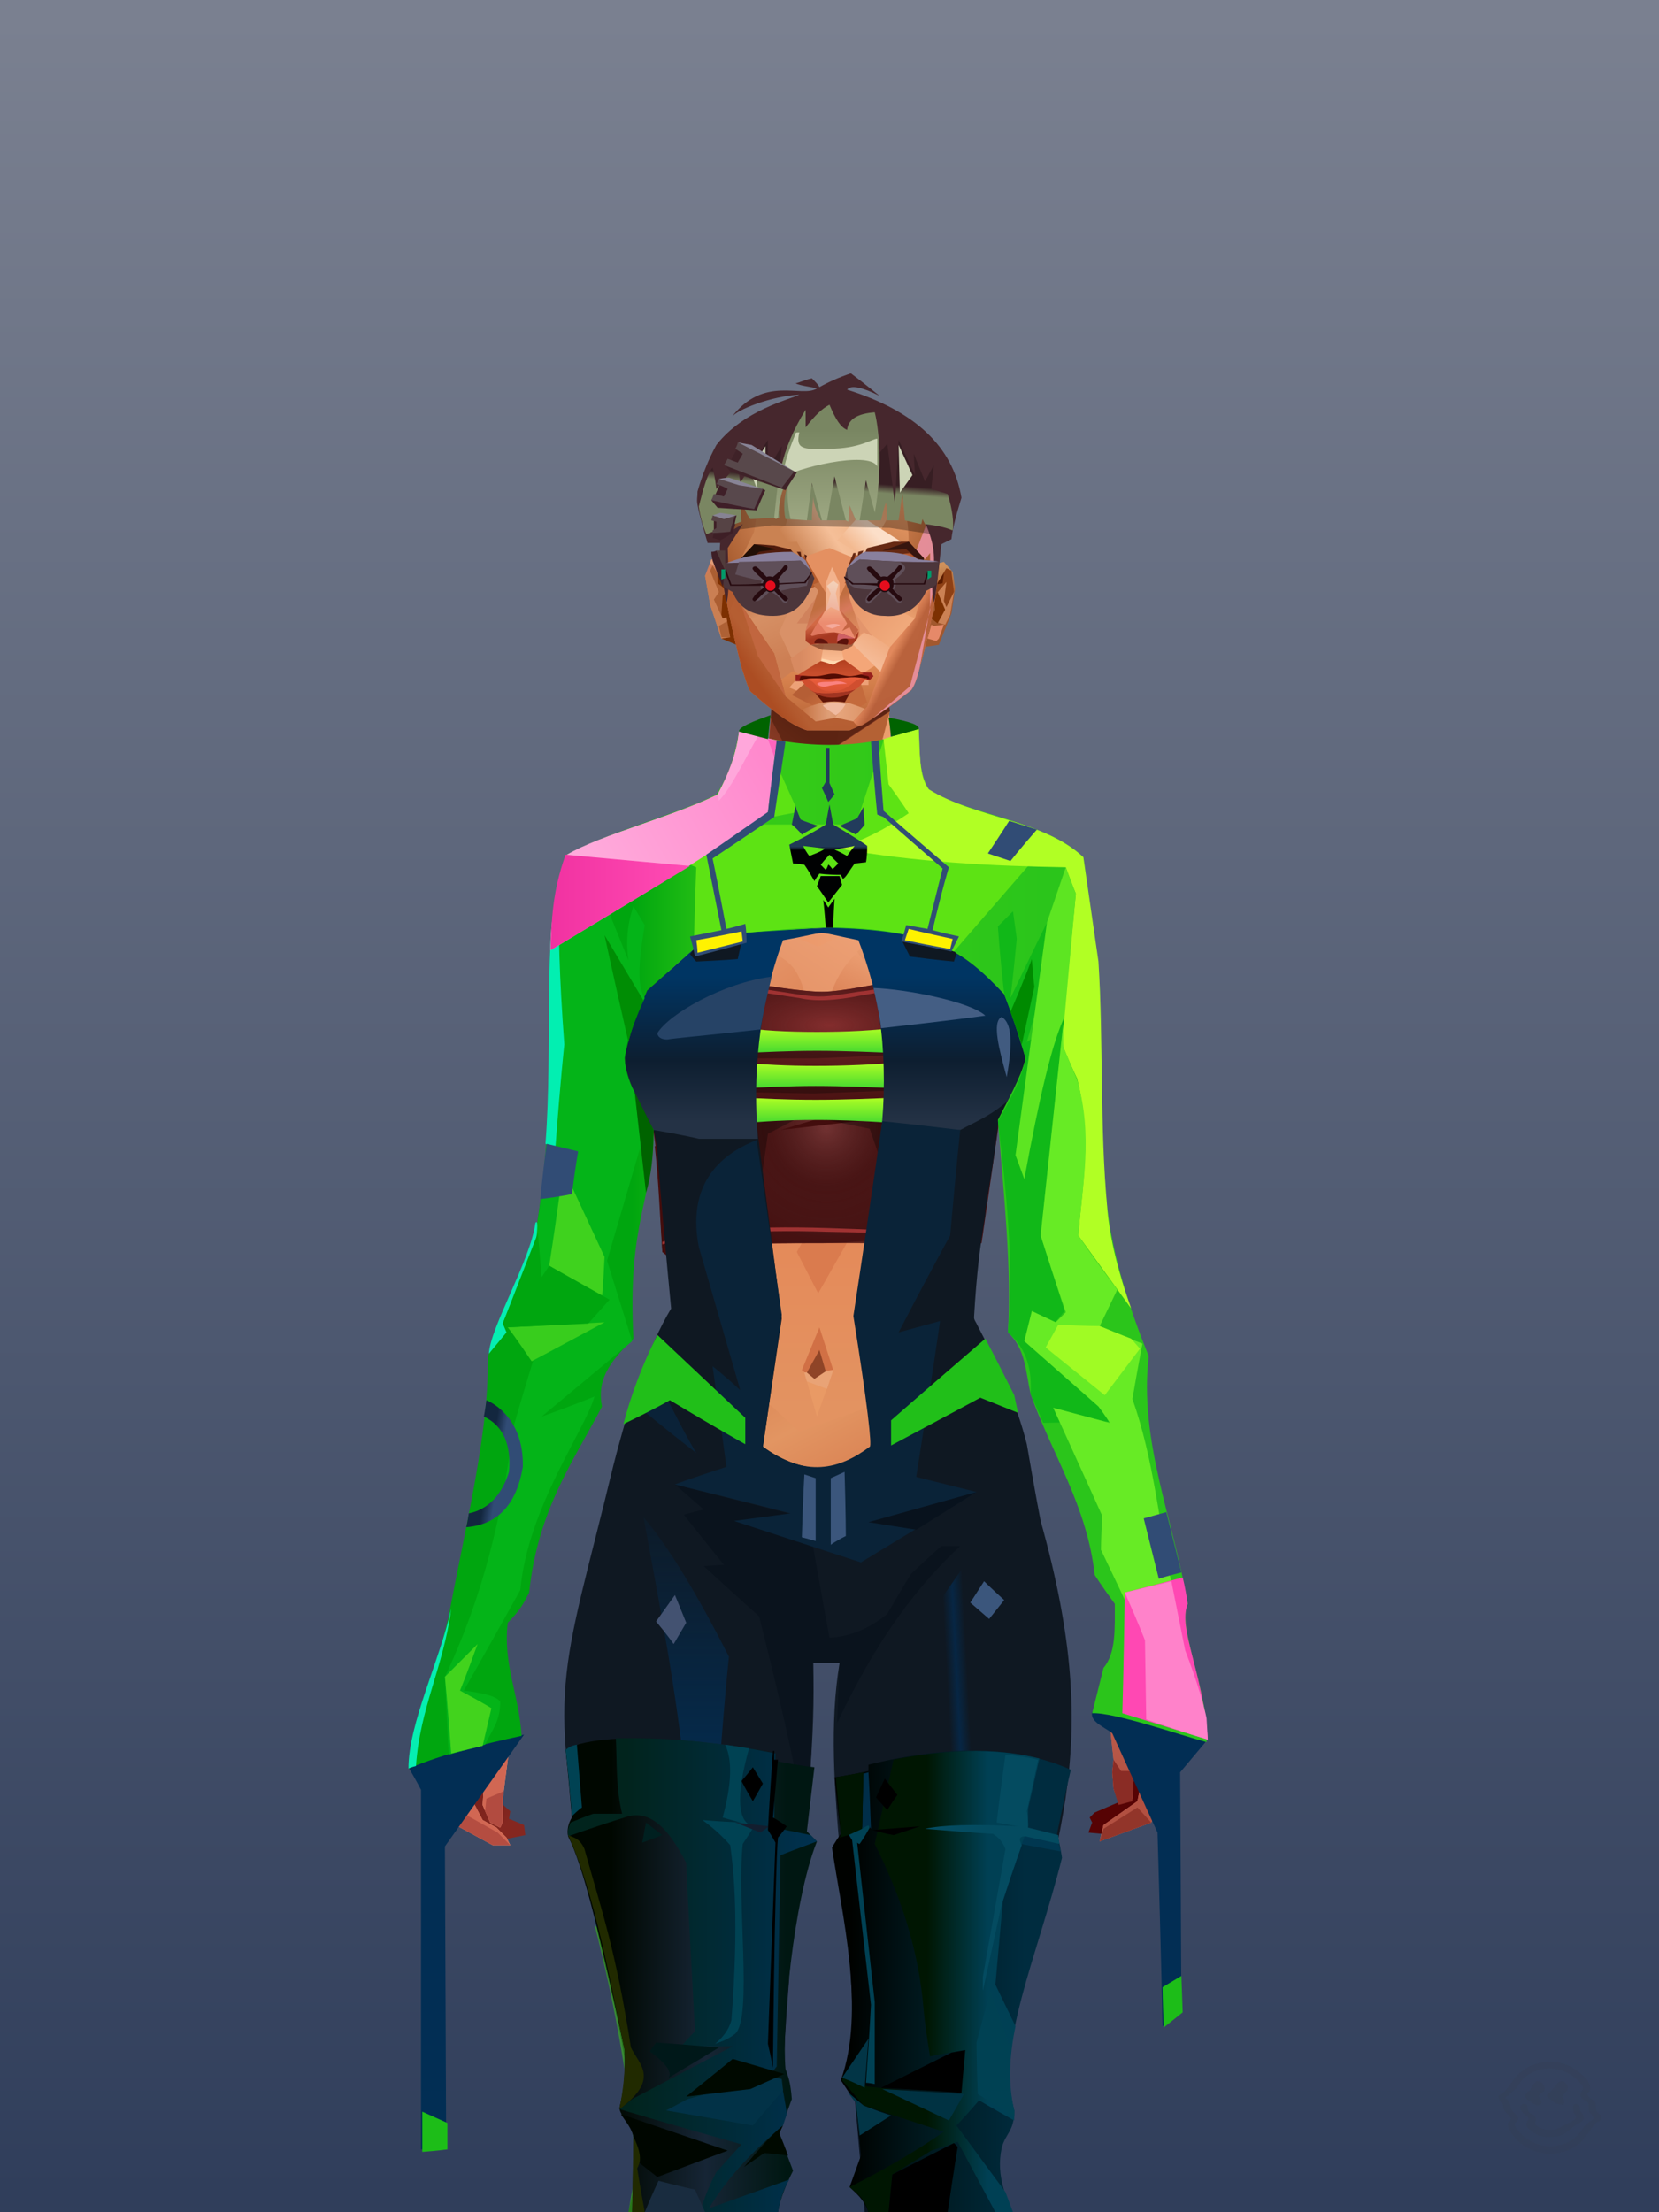 <?xml version="1.0" encoding="UTF-8"?>
<svg width="1320px" height="1760px" viewBox="0 0 1320 1760" version="1.1" xmlns="http://www.w3.org/2000/svg" xmlns:xlink="http://www.w3.org/1999/xlink">
<defs >
<linearGradient x1="50%" y1="0%" x2="50%" y2="100%" id="id-bg-20-test-0">
<stop stop-color="#7a8090" offset="0%">
</stop >
<stop stop-color="#303e5b" offset="100%">
</stop >
</linearGradient >
</defs >
<g id="id-bg-20-test-1">
<rect fill="url(#id-bg-20-test-0)" width="1320" height="1760" x="0" y="0" id="id-bg-20-test-2">
</rect >
</g >
<defs >
<linearGradient x1="100%" y1="46%" x2="12%" y2="47%" id="id-female-6.6_base_4-0">
<stop stop-color="#c5663d" offset="0%">
</stop >
<stop stop-color="#c1633a" offset="21%">
</stop >
<stop stop-color="#eda377" offset="46%">
</stop >
<stop stop-color="#eb8c5c" offset="80%">
</stop >
<stop stop-color="#dc7e50" offset="100%">
</stop >
</linearGradient >
<linearGradient x1="53%" y1="81%" x2="50%" y2="21%" id="id-female-6.6_base_4-1">
<stop stop-color="#cd6c5b" offset="0%">
</stop >
<stop stop-color="#de7862" offset="24%">
</stop >
<stop stop-color="#df8352" offset="100%">
</stop >
</linearGradient >
<linearGradient x1="52%" y1="-4%" x2="46%" y2="70%" id="id-female-6.6_base_4-2">
<stop stop-color="#be6352" offset="0%">
</stop >
<stop stop-color="#b25041" offset="100%">
</stop >
</linearGradient >
<linearGradient x1="46%" y1="43%" x2="15%" y2="43%" id="id-female-6.6_base_4-3">
<stop stop-color="#df8655" offset="0%">
</stop >
<stop stop-color="#b95831" offset="100%">
</stop >
</linearGradient >
<linearGradient x1="54%" y1="37%" x2="12%" y2="72%" id="id-female-6.6_base_4-4">
<stop stop-color="#3c050a" offset="0%">
</stop >
<stop stop-color="#9a4336" offset="100%">
</stop >
</linearGradient >
<linearGradient x1="40%" y1="14%" x2="61%" y2="85%" id="id-female-6.6_base_4-5">
<stop stop-color="#6e1b17" offset="0%">
</stop >
<stop stop-color="#852720" offset="100%">
</stop >
</linearGradient >
<linearGradient x1="27%" y1="47%" x2="91%" y2="49%" id="id-female-6.6_base_4-6">
<stop stop-color="#e19d89" offset="0%">
</stop >
<stop stop-color="#ffbba2" offset="100%">
</stop >
</linearGradient >
<linearGradient x1="47%" y1="60%" x2="49%" y2="79%" id="id-female-6.6_base_4-7">
<stop stop-color="#e78666" offset="0%">
</stop >
<stop stop-color="#e07c62" offset="60%">
</stop >
<stop stop-color="#ed9f7d" offset="100%">
</stop >
</linearGradient >
<linearGradient x1="29%" y1="56%" x2="69%" y2="53%" id="id-female-6.6_base_4-8">
<stop stop-color="#d47d53" offset="0%">
</stop >
<stop stop-color="#c86443" offset="8%">
</stop >
<stop stop-color="#d9774f" offset="18%">
</stop >
<stop stop-color="#d26b50" offset="38%">
</stop >
<stop stop-color="#d1694c" offset="65%">
</stop >
<stop stop-color="#cd6944" offset="81%">
</stop >
<stop stop-color="#be5b3f" offset="100%">
</stop >
</linearGradient >
<linearGradient x1="47%" y1="45%" x2="54%" y2="46%" id="id-female-6.6_base_4-9">
<stop stop-color="#d26a4c" offset="0%">
</stop >
<stop stop-color="#c96947" offset="62%">
</stop >
<stop stop-color="#bc5b3a" offset="77%">
</stop >
<stop stop-color="#d18459" offset="100%">
</stop >
</linearGradient >
<linearGradient x1="51%" y1="7%" x2="50%" y2="100%" id="id-female-6.6_base_4-10">
<stop stop-color="#d26c48" offset="0%">
</stop >
<stop stop-color="#e28f6d" offset="75%">
</stop >
<stop stop-color="#da876b" offset="100%">
</stop >
</linearGradient >
<linearGradient x1="51%" y1="11%" x2="49%" y2="93%" id="id-female-6.6_base_4-11">
<stop stop-color="#dc7e50" offset="0%">
</stop >
<stop stop-color="#da7b4d" offset="73%">
</stop >
<stop stop-color="#e08955" offset="100%">
</stop >
</linearGradient >
<linearGradient x1="51%" y1="-5%" x2="48%" y2="96%" id="id-female-6.6_base_4-12">
<stop stop-color="#d8794c" offset="0%">
</stop >
<stop stop-color="#c6683e" offset="100%">
</stop >
</linearGradient >
<linearGradient x1="50%" y1="19%" x2="50%" y2="69%" id="id-female-6.6_base_4-13">
<stop stop-color="#a84c29" offset="0%">
</stop >
<stop stop-color="#742f19" offset="45%">
</stop >
<stop stop-color="#a54622" offset="100%">
</stop >
</linearGradient >
<linearGradient x1="46%" y1="74%" x2="39%" y2="35%" id="id-female-6.6_base_4-14">
<stop stop-color="#b04f3a" offset="0%">
</stop >
<stop stop-color="#c6644a" offset="51%">
</stop >
<stop stop-color="#9f5738" offset="100%" stop-opacity="0">
</stop >
</linearGradient >
<linearGradient x1="46%" y1="16%" x2="49%" y2="82%" id="id-female-6.6_base_4-15">
<stop stop-color="#9b473d" offset="0%" stop-opacity="0.186">
</stop >
<stop stop-color="#5f2520" offset="100%">
</stop >
</linearGradient >
<linearGradient x1="41%" y1="19%" x2="50%" y2="100%" id="id-female-6.6_base_4-16">
<stop stop-color="#be614b" offset="0%">
</stop >
<stop stop-color="#9e4237" offset="100%">
</stop >
</linearGradient >
<linearGradient x1="50%" y1="31%" x2="45%" y2="50%" id="id-female-6.6_base_4-17">
<stop stop-color="#d06c41" offset="0%">
</stop >
<stop stop-color="#ec8e5f" offset="100%">
</stop >
</linearGradient >
<linearGradient x1="51%" y1="22%" x2="50%" y2="100%" id="id-female-6.6_base_4-18">
<stop stop-color="#b0483c" offset="0%">
</stop >
<stop stop-color="#bd6558" offset="100%">
</stop >
</linearGradient >
<linearGradient x1="49%" y1="0%" x2="50%" y2="100%" id="id-female-6.6_base_4-19">
<stop stop-color="#d47449" offset="0%">
</stop >
<stop stop-color="#e27c59" offset="100%">
</stop >
</linearGradient >
<linearGradient x1="44%" y1="15%" x2="50%" y2="100%" id="id-female-6.6_base_4-20">
<stop stop-color="#b75738" offset="0%">
</stop >
<stop stop-color="#a6503c" offset="100%">
</stop >
</linearGradient >
<linearGradient x1="52%" y1="21%" x2="49%" y2="83%" id="id-female-6.6_base_4-21">
<stop stop-color="#de7b50" offset="0%">
</stop >
<stop stop-color="#e7845d" offset="48%">
</stop >
<stop stop-color="#e28d63" offset="100%">
</stop >
</linearGradient >
<linearGradient x1="85%" y1="60%" x2="15%" y2="60%" id="id-female-6.6_base_4-22">
<stop stop-color="#d27044" offset="0%">
</stop >
<stop stop-color="#c06137" offset="100%">
</stop >
</linearGradient >
<linearGradient x1="50%" y1="-3%" x2="59%" y2="91%" id="id-female-6.6_base_4-23">
<stop stop-color="#ce754c" offset="0%">
</stop >
<stop stop-color="#ca6b41" offset="53%">
</stop >
<stop stop-color="#bf6138" offset="66%">
</stop >
<stop stop-color="#b8522c" offset="100%">
</stop >
</linearGradient >
<linearGradient x1="55%" y1="48%" x2="46%" y2="33%" id="id-female-6.6_base_4-24">
<stop stop-color="#ce6e44" offset="0%">
</stop >
<stop stop-color="#df8152" offset="86%">
</stop >
<stop stop-color="#d37547" offset="100%">
</stop >
</linearGradient >
<linearGradient x1="50%" y1="19%" x2="50%" y2="78%" id="id-female-6.6_base_4-25">
<stop stop-color="#913919" offset="0%">
</stop >
<stop stop-color="#ab4722" offset="50%">
</stop >
<stop stop-color="#842c26" offset="100%">
</stop >
</linearGradient >
<linearGradient x1="50%" y1="10%" x2="50%" y2="43%" id="id-female-6.6_base_4-26">
<stop stop-color="#c26338" offset="0%">
</stop >
<stop stop-color="#c4643b" offset="15%">
</stop >
<stop stop-color="#993e1b" offset="68%">
</stop >
<stop stop-color="#b7512b" offset="100%">
</stop >
</linearGradient >
<linearGradient x1="89%" y1="50%" x2="7%" y2="52%" id="id-female-6.6_base_4-27">
<stop stop-color="#8c371b" offset="0%">
</stop >
<stop stop-color="#b85c4d" offset="53%" stop-opacity="0.199">
</stop >
<stop stop-color="#a3451f" offset="75%">
</stop >
<stop stop-color="#8d381a" offset="100%">
</stop >
</linearGradient >
<linearGradient x1="44%" y1="70%" x2="86%" y2="30%" id="id-female-6.6_base_4-28">
<stop stop-color="#e39165" offset="0%">
</stop >
<stop stop-color="#f0a57a" offset="100%">
</stop >
</linearGradient >
<linearGradient x1="33%" y1="92%" x2="62%" y2="23%" id="id-female-6.6_base_4-29">
<stop stop-color="#c15b34" offset="0%">
</stop >
<stop stop-color="#d27347" offset="40%">
</stop >
<stop stop-color="#efa478" offset="100%">
</stop >
</linearGradient >
<linearGradient x1="35%" y1="94%" x2="47%" y2="12%" id="id-female-6.6_base_4-30">
<stop stop-color="#dc8458" offset="0%">
</stop >
<stop stop-color="#d77e53" offset="40%">
</stop >
<stop stop-color="#eca478" offset="100%">
</stop >
</linearGradient >
<linearGradient x1="50%" y1="54%" x2="27%" y2="9%" id="id-female-6.6_base_4-31">
<stop stop-color="#f7ab80" offset="0%">
</stop >
<stop stop-color="#ddab90" offset="100%" stop-opacity="0.078">
</stop >
</linearGradient >
<linearGradient x1="50%" y1="0%" x2="93%" y2="69%" id="id-female-6.6_base_4-32">
<stop stop-color="#e99a6f" offset="0%">
</stop >
<stop stop-color="#dd8557" offset="70%">
</stop >
<stop stop-color="#c56138" offset="100%">
</stop >
</linearGradient >
<linearGradient x1="36%" y1="84%" x2="25%" y2="44%" id="id-female-6.6_base_4-33">
<stop stop-color="#c98762" offset="0%" stop-opacity="0.509">
</stop >
<stop stop-color="#90492c" offset="35%" stop-opacity="0.675">
</stop >
<stop stop-color="#762e17" offset="100%" stop-opacity="0">
</stop >
</linearGradient >
<linearGradient x1="63%" y1="95%" x2="43%" y2="20%" id="id-female-6.6_base_4-34">
<stop stop-color="#d27146" offset="0%">
</stop >
<stop stop-color="#e29562" offset="46%">
</stop >
<stop stop-color="#d17045" offset="100%">
</stop >
</linearGradient >
<linearGradient x1="40%" y1="0%" x2="50%" y2="86%" id="id-female-6.6_base_4-35">
<stop stop-color="#d87c4d" offset="0%">
</stop >
<stop stop-color="#dd8253" offset="100%">
</stop >
</linearGradient >
<linearGradient x1="50%" y1="0%" x2="50%" y2="92%" id="id-female-6.6_base_4-36">
<stop stop-color="#e58656" offset="0%">
</stop >
<stop stop-color="#e39361" offset="100%">
</stop >
</linearGradient >
<linearGradient x1="33%" y1="79%" x2="21%" y2="44%" id="id-female-6.6_base_4-37">
<stop stop-color="#be6457" offset="0%">
</stop >
<stop stop-color="#983f32" offset="28%" stop-opacity="0.928">
</stop >
<stop stop-color="#762e17" offset="100%" stop-opacity="0">
</stop >
</linearGradient >
<linearGradient x1="4%" y1="47%" x2="92%" y2="45%" id="id-female-6.6_base_4-38">
<stop stop-color="#752b0f" offset="0%">
</stop >
<stop stop-color="#83391d" offset="17%" stop-opacity="0.753">
</stop >
<stop stop-color="#9e4b3d" offset="48%" stop-opacity="0.386">
</stop >
<stop stop-color="#94401f" offset="78%" stop-opacity="0.762">
</stop >
<stop stop-color="#88391a" offset="100%">
</stop >
</linearGradient >
<linearGradient x1="60%" y1="45%" x2="67%" y2="53%" id="id-female-6.6_base_4-39">
<stop stop-color="#d57a51" offset="0%">
</stop >
<stop stop-color="#ffb49c" offset="100%">
</stop >
</linearGradient >
<linearGradient x1="48%" y1="15%" x2="54%" y2="81%" id="id-female-6.6_base_4-40">
<stop stop-color="#d99776" offset="0%" stop-opacity="0.4">
</stop >
<stop stop-color="#e59b75" offset="100%">
</stop >
</linearGradient >
<linearGradient x1="47%" y1="44%" x2="50%" y2="61%" id="id-female-6.6_base_4-41">
<stop stop-color="#943b2f" offset="0%" stop-opacity="0.175">
</stop >
<stop stop-color="#61301b" offset="100%">
</stop >
</linearGradient >
<linearGradient x1="26%" y1="-7%" x2="50%" y2="96%" id="id-female-6.6_base_4-42">
<stop stop-color="#37373f" offset="0%">
</stop >
<stop stop-color="#19191d" offset="100%">
</stop >
</linearGradient >
<linearGradient x1="50%" y1="12%" x2="59%" y2="82%" id="id-female-6.6_base_4-43">
<stop stop-color="#252525" offset="0%">
</stop >
<stop stop-color="#101010" offset="100%">
</stop >
</linearGradient >
<linearGradient x1="25%" y1="-16%" x2="50%" y2="98%" id="id-female-6.6_base_4-44">
<stop stop-color="#37373f" offset="0%">
</stop >
<stop stop-color="#19191d" offset="100%">
</stop >
</linearGradient >
<linearGradient x1="75%" y1="39%" x2="50%" y2="93%" id="id-female-6.6_base_4-45">
<stop stop-color="#252525" offset="0%">
</stop >
<stop stop-color="#000000" offset="100%">
</stop >
</linearGradient >
</defs >
<g transform="translate(334,549)" id="id-female-6.6_base_4-46">
<polygon points="561 754 565 871 565 881 537 893 533 897 535 901 532 909 543 910 597 864" fill="#560304" id="id-female-6.6_base_4-47">
</polygon >
<polygon points="537 282 539 246 535 195 529 158 522 137 484 118 440 111 212 111 188 113 157 123 121 139 111 186 108 221 109 290" fill="url(#id-female-6.6_base_4-0)" id="id-female-6.6_base_4-47">
</polygon >
<polygon points="467 393 474 506 503 589 537 672 556 728 561 754 546 794 552 851 551 861 552 874 556 885 567 882 568 866 570 860 570 843 571 834 576 843 576 859 579 864 573 874 571 884 544 903 541 916 582 901 597 864 607 852 600 821 597 716 589 695 582 655 569 523 544 425" fill="url(#id-female-6.6_base_4-1)" id="id-female-6.6_base_4-47">
</polygon >
<polygon points="546 794 552 851 551 861 552 874 556 885 567 882 568 866 570 860 570 843 571 834 576 843 576 859 579 864 573 874 571 884 544 903 541 916 582 901 597 864 583 871 588 855 573 815 561 823" fill="url(#id-female-6.6_base_4-2)" id="id-female-6.6_base_4-47">
</polygon >
<polygon points="552 851 551 861 552 874 556 887 567 884 568 866 570 860 558 860" fill="#8a2c25" id="id-female-6.6_base_4-47">
</polygon >
<polygon points="544 906 541 916 582 901 571 889" fill="#92352a" id="id-female-6.6_base_4-47">
</polygon >
<polygon points="561 754 548 789 566 819 586 806" fill="#bd8171" id="id-female-6.6_base_4-47">
</polygon >
<polygon points="486 648 477 599 453 529 440 504 437 490 439 460 449 402 456 340 188 343 198 411 202 493 162 596 153 638 266 693 319 721 386 693" fill="url(#id-female-6.6_base_4-3)" id="id-female-6.6_base_4-47">
</polygon >
<polygon points="486 648 477 599 453 529 440 504 437 490 439 460 449 402 456 340 296 353 376 634" fill="#d06f45" id="id-female-6.6_base_4-47">
</polygon >
<g transform="translate(188,0)" id="id-female-6.6_base_4-56">
<polygon points="274 114 253 111 232 100 201 76 188 58 184 1 93 1 88 64 25 111 1 113 103 123 121 135 134 138 149 121 161 117 187 119 225 114" fill="#d37245" id="id-female-6.6_base_4-47">
</polygon >
<polygon points="201 76 188 58 185 12 175 57 155 111 185 73" fill="#eb9e6d" id="id-female-6.6_base_4-47">
</polygon >
<polygon points="149 1 93 1 88 64 108 126 121 135 133 138" fill="#c1663d" id="id-female-6.6_base_4-47">
</polygon >
<polygon points="116 102 120 113 118 115 136 135 150 119 164 71 125 108" fill="#b65c38" id="id-female-6.6_base_4-60">
</polygon >
<polygon points="121 127 133 138 145 124" fill="#ac3f1f" id="id-female-6.6_base_4-61">
</polygon >
<polygon points="136 98 164 71 175 57 186 17 134 51" fill="#da854f" id="id-female-6.6_base_4-62">
</polygon >
<polygon points="97 96 116 80 164 60 178 48 186 17 184 1 93 1 88 64 45 96" fill="#a14f27" opacity="0.654" id="id-female-6.6_base_4-47">
</polygon >
<polygon points="186 17 184 1 93 1 88 64 45 96 66 96" fill="url(#id-female-6.6_base_4-4)" opacity="0.467" id="id-female-6.6_base_4-47">
</polygon >
<polygon points="123 58 176 23 186 17 184 1 93 1 91 22 108 55" fill="#381404" opacity="0.434" id="id-female-6.6_base_4-47">
</polygon >
</g >
<polygon points="41 844 33 856 36 895 64 915 84 911 83 903 71 898 72 892 63 884 52 849" fill="url(#id-female-6.6_base_4-5)" id="id-female-6.6_base_4-47">
</polygon >
<polygon points="315 152 285 173 320 188 357 166" fill="#faaf86" id="id-female-6.6_base_4-67">
</polygon >
<polygon points="327 150 370 130 342 127" fill="#d5774a" id="id-female-6.6_base_4-68">
</polygon >
<polygon points="301 142 303 148 243 131 240 119 276 119" fill="#d5774a" id="id-female-6.6_base_4-69">
</polygon >
<polygon points="159 149 206 123 269 123 303 144 297 118 188 113 157 123 121 139" fill="url(#id-female-6.6_base_4-6)" id="id-female-6.6_base_4-47">
</polygon >
<polygon points="157 123 121 139 153 167 196 134" fill="#ffbba2" id="id-female-6.6_base_4-47">
</polygon >
<polygon points="89 584 77 541 62 551 45 658 34 712 25 741 25 762 10 817 0 845 14 870 25 901 58 919 72 919 69 913 61 905 50 899 37 874 37 852 43 845 52 855 50 887 56 901 64 905 66 901 66 882 72 836 72 800 69 781 64 773 66 735 85 684 121 599 162 510" fill="url(#id-female-6.6_base_4-7)" id="id-female-6.6_base_4-47">
</polygon >
<polygon points="89 584 77 541 62 551 45 658 48 715 121 599 162 510" fill="#d37347" id="id-female-6.6_base_4-47">
</polygon >
<polygon points="55 843 45 827 37 848 17 852 8 836 5 851 0 845 14 870 25 901 58 919 72 919 69 913 61 905 50 899 37 874 37 852 43 845 52 855 50 887 56 901 64 905 66 901 66 882 72 836" fill="#d16753" id="id-female-6.6_base_4-47">
</polygon >
<polygon points="53 882 52 892 56 901 64 905 66 901 66 882 67 876" fill="#b24b40" id="id-female-6.6_base_4-47">
</polygon >
<polygon points="25 901 58 919 72 919 62 909 37 895" fill="#b44d41" id="id-female-6.6_base_4-47">
</polygon >
<polygon points="160 467 145 488 108 578 45 777 48 797 64 773 66 735 85 684 121 599 162 510" fill="#b04c25" id="id-female-6.6_base_4-47">
</polygon >
<polygon points="169 1211 277 1211 282 1183 281 1150 284 1127 286 1114 285 1063 293 972 306 866 311 792 309 768 323 771 337 768 333 817 333 855 339 924 346 1008 348 1113 351 1130 353 1176 361 1211 461 1211 458 1191 456 1170 460 1133 461 1082 505 905 516 839 518 826 512 762 503 706 486 648 482 629 386 690 318 718 266 690 184 629 153 637 132 731 119 781 118 813 123 862 131 916 166 1094 176 1179" fill="url(#id-female-6.6_base_4-8)" id="id-female-6.6_base_4-47">
</polygon >
<polygon points="463 664 416 771 400 819 392 1125 359 1178 398 1204 441 1153 461 1082 505 905 516 839 518 826 515 789 490 714" fill="url(#id-female-6.6_base_4-9)" id="id-female-6.6_base_4-47">
</polygon >
<polygon points="422 1160 395 1199 365 1171 401 1149 384 1120 391 983 411 786 416 771 448 697 454 1013 445 1116 407 1149" fill="url(#id-female-6.6_base_4-10)" id="id-female-6.6_base_4-80">
</polygon >
<polygon points="121 139 111 186 108 221 109 290 96 438 89 464 69 510 89 585 162 510 167 425 162 241" fill="url(#id-female-6.6_base_4-11)" id="id-female-6.6_base_4-47">
</polygon >
<polygon points="101 466 103 488 106 510 160 447 179 359 164 232 187 184 186 179 132 181 161 234 161 321 149 376 151 384 123 461 114 466" fill="url(#id-female-6.6_base_4-12)" id="id-female-6.6_base_4-82">
</polygon >
<polygon points="96 438 89 464 69 510 51 621 101 520 96 476" fill="#ffaf88" id="id-female-6.6_base_4-47">
</polygon >
<polygon points="96 451 128 365 134 316 121 139 111 186 108 221 109 290 96 438" fill="#c5673b" id="id-female-6.6_base_4-47">
</polygon >
<polygon points="184 241 177 248 162 225 138 289 161 321 170 375 161 420 151 411 162 510 167 425 188 343" fill="url(#id-female-6.6_base_4-13)" id="id-female-6.6_base_4-47">
</polygon >
<polygon points="284 1127 286 1114 285 1063 293 972 306 866 311 792 309 768 323 771 337 768 333 817 333 855 339 924 346 1008 375 889 416 771 463 664 490 714 515 790 512 762 503 706 486 648 477 599 471 583 420 650 316 720 201 654 244 742 264 824 275 994" fill="url(#id-female-6.6_base_4-14)" id="id-female-6.6_base_4-47">
</polygon >
<polygon points="298 930 306 866 311 792 309 768 323 771 337 768 333 817 333 855 336 894 347 826 360 784 378 733 388 687 321 739 254 687 267 736 291 821" fill="url(#id-female-6.6_base_4-15)" id="id-female-6.6_base_4-47">
</polygon >
<polygon points="348 1093 348 1113 351 1130 353 1176 361 1211 461 1211 439 1155 422 1136 403 1148 429 1168 400 1202 370 1170 382 1125" fill="url(#id-female-6.6_base_4-16)" id="id-female-6.6_base_4-47">
</polygon >
<polygon points="10 855 8 836 5 851 0 845 14 870" fill="#af4a3e" id="id-female-6.6_base_4-47">
</polygon >
<polygon points="520 500 516 520 544 629 474 500 490 399" fill="url(#id-female-6.6_base_4-17)" id="id-female-6.6_base_4-90">
</polygon >
<polygon points="461 1211 458 1191 456 1170 460 1133 461 1082 439 1155 450 1211" fill="url(#id-female-6.6_base_4-18)" id="id-female-6.6_base_4-47">
</polygon >
<polygon points="220 1149 259 1115 240 1063 232 973 266 819 240 713 201 661 158 650 201 784 183 925 170 1083" fill="url(#id-female-6.6_base_4-19)" id="id-female-6.6_base_4-92">
</polygon >
<polygon points="169 1211 277 1211 282 1183 281 1150 284 1127 286 1114 286 1098 226 1211 207 1211 196 1121 173 1078 150 1014 166 1094 176 1179" fill="url(#id-female-6.6_base_4-20)" id="id-female-6.6_base_4-47">
</polygon >
<polygon points="173 1078 183 924 150 1014" fill="#c56242" id="id-female-6.6_base_4-47">
</polygon >
<polygon points="169 1211 239 1211 230 1196 204 1175 173 1150 176 1179" fill="#8e332e" opacity="0.574" id="id-female-6.6_base_4-47">
</polygon >
<polygon points="221 1130 240 1097 224 1063 224 983 240 804 217 698 190 668 212 771 212 910 190 998 181 1094" fill="url(#id-female-6.6_base_4-21)" id="id-female-6.6_base_4-92">
</polygon >
<polygon points="217 795 221 692 200 667 169 658 200 737" fill="#f09c6b" id="id-female-6.6_base_4-97">
</polygon >
<polygon points="511 476 492 419 481 447 484 356 521 274 533 417" fill="url(#id-female-6.6_base_4-22)" id="id-female-6.6_base_4-98">
</polygon >
<polygon points="569 523 544 425 542 346 537 282 539 246 535 195 529 158 522 137 494 161 419 158 471 211 516 290 525 411 511 477 518 507 535 462 562 543" fill="url(#id-female-6.6_base_4-23)" id="id-female-6.6_base_4-47">
</polygon >
<polygon points="486 389 533 243 501 167 464 207 451 247 463 265" fill="url(#id-female-6.6_base_4-24)" id="id-female-6.6_base_4-100">
</polygon >
<polygon points="473 490 474 506 503 589 537 672 556 728 561 754 567 712 543 623" fill="#ae522f" id="id-female-6.6_base_4-47">
</polygon >
<polygon points="460 328 466 378 474 506 490 425 486 392 469 274 479 230 461 260 454 251" fill="url(#id-female-6.6_base_4-25)" id="id-female-6.6_base_4-47">
</polygon >
<polygon points="440 504 437 490 439 460 449 402 456 340 458 328 325 282 188 343 198 411 202 493 162 596 157 621 161 633 169 599 173 570 204 506 202 458 217 402 286 365 321 352 353 360 422 402 431 493 437 520" fill="url(#id-female-6.6_base_4-26)" id="id-female-6.6_base_4-47">
</polygon >
<polygon points="451 385 456 340 458 328 364 340 330 308 268 343 188 343 194 379 262 368 312 343 335 340 381 368" fill="url(#id-female-6.6_base_4-27)" id="id-female-6.6_base_4-47">
</polygon >
<polygon points="286 328 306 310 330 274 453 252 464 205 421 156 317 204 219 165 210 154 188 180" fill="url(#id-female-6.6_base_4-28)" id="id-female-6.6_base_4-105">
</polygon >
<path d="M 422 195 L 405 190 C 377 190 357 198 343 214 C 329 230 322 250 323 276 C 324 301 331 320 345 333 C 365 351 384 356 405 356 C 425 356 444 347 450 342 C 454 339 457 335 460 328 C 463 323 466 317 467 308 C 469 294 466 276 457 254 L 422 195 Z" fill="url(#id-female-6.6_base_4-29)" id="id-female-6.6_base_4-106">
</path >
<path d="M 422 195 L 417 175 C 386 188 366 196 358 201 C 355 203 351 206 348 208 C 348 209 381 253 448 342 C 454 338 459 332 463 324 C 469 310 469 301 469 293 C 469 287 465 275 459 257 L 422 195 Z" fill="url(#id-female-6.6_base_4-30)" id="id-female-6.6_base_4-106">
</path >
<path d="M 375 226 C 338 253 343 276 343 284 C 343 291 353 319 371 335 C 379 342 422 349 447 331 C 468 316 472 294 458 265 C 427 221 400 208 375 226 Z" fill="url(#id-female-6.6_base_4-31)" opacity="0.282" id="id-female-6.6_base_4-106">
</path >
<path d="M 272 205 C 260 199 243 200 221 209 C 187 227 169 258 168 303 C 167 319 184 342 190 346 C 197 351 212 356 239 353 C 257 351 272 344 284 333 C 303 312 312 288 309 260 C 305 217 291 214 272 205 Z" fill="url(#id-female-6.6_base_4-32)" id="id-female-6.6_base_4-109">
</path >
<path d="M 340 285 C 333 252 328 240 326 248 C 324 254 323 263 323 276 C 324 301 331 320 345 333 C 365 351 382 356 404 356 C 425 356 444 347 450 342 C 456 337 465 325 468 308 C 472 290 465 276 463 268 C 461 263 460 259 458 255 L 442 290 L 399 304 L 366 300 L 340 285 Z" fill="url(#id-female-6.6_base_4-33)" id="id-female-6.6_base_4-106">
</path >
<path d="M 153 637 L 149 654 L 132 731 L 130 739 C 133 730 135 723 137 718 C 140 709 147 691 149 680 C 151 671 155 655 161 633 L 172 570 L 162 596 L 153 637 Z" fill="#7d362e" id="id-female-6.6_base_4-47">
</path >
<path d="M 259 203 C 254 199 240 185 217 163 L 210 153 L 186 180 C 192 211 192 231 186 239 C 175 256 168 277 168 303 C 168 324 190 352 239 344 C 252 342 274 217 259 203 Z" fill="#e39165" id="id-female-6.6_base_4-109">
</path >
<polygon points="175 565 203 550 234 558 241 520 203 455 203 507" fill="#b04924" id="id-female-6.6_base_4-113">
</polygon >
<polygon points="241 442 241 518 229 556 233 629 266 657 316 707 381 659 395 629 364 504 350 504 301 380" fill="url(#id-female-6.6_base_4-34)" id="id-female-6.6_base_4-114">
</polygon >
<polygon points="432 626 427 589 407 518 414 505 450 568 470 618" fill="url(#id-female-6.6_base_4-35)" id="id-female-6.6_base_4-115">
</polygon >
<polygon points="302 376 254 442 254 546 302 590 364 568 364 504 350 504 376 454 345 400" fill="url(#id-female-6.6_base_4-36)" id="id-female-6.6_base_4-114">
</polygon >
<polygon points="317 480 342 436 319 413 300 447" fill="#da7b4e" id="id-female-6.6_base_4-117">
</polygon >
<polygon points="304 541 318 507 329 541 314 549" fill="#d17045" id="id-female-6.6_base_4-118">
</polygon >
<polygon points="306 543 316 578 329 541" fill="#e99a65" id="id-female-6.6_base_4-119">
</polygon >
<path d="M 178 333 C 179 334 180 336 182 338 C 184 342 186 343 189 346 C 190 347 197 351 206 353 C 215 354 226 355 239 353 C 257 351 272 344 284 333 C 293 322 299 313 302 305 C 304 301 307 293 309 277 C 310 274 310 268 309 260 L 228 277 L 207 295 L 178 333 Z" fill="url(#id-female-6.6_base_4-37)" id="id-female-6.6_base_4-109">
</path >
<polygon points="306 543 308 550 324 556 329 541" fill="#e9a376" id="id-female-6.6_base_4-119">
</polygon >
<polygon points="308 543 318 525 323 542 314 548" fill="#8f4427" id="id-female-6.6_base_4-122">
</polygon >
<polygon points="152 641 162 596 176 561 185 617 214 602 246 628 323 690 404 628 423 605 454 605 470 577 477 599 482 629 388 689 337 768 323 771 309 768 259 688 175 639 142 688" fill="url(#id-female-6.6_base_4-38)" opacity="0.442" id="id-female-6.6_base_4-123">
</polygon >
<polygon points="490 154 522 137 484 118 412 123" fill="url(#id-female-6.6_base_4-39)" id="id-female-6.6_base_4-47">
</polygon >
<polygon points="573 785 588 829 602 858 607 852 600 821 597 716 576 763" fill="#e19271" id="id-female-6.6_base_4-47">
</polygon >
<polygon points="574 722 589 695 582 655 533 542" fill="url(#id-female-6.6_base_4-40)" id="id-female-6.6_base_4-47">
</polygon >
<polygon points="172 640 241 690 309 768 323 771 338 768 395 706 469 661 404 650 313 706 217 629" fill="url(#id-female-6.6_base_4-41)" opacity="0.571" id="id-female-6.6_base_4-127">
</polygon >
<g transform="translate(188,270)" id="id-female-6.6_base_4-128">
<polygon points="207 13 207 10 217 2 220 2 239 21 258 39 260 42 250 51 246 52 226 33" fill="url(#id-female-6.6_base_4-42)" id="id-female-6.6_base_4-129">
</polygon >
<polygon points="208 40 218 50 222 50 240 33 257 13 257 9 247 0 244 1 230 19 209 36" fill="url(#id-female-6.6_base_4-43)" id="id-female-6.6_base_4-130">
</polygon >
<polygon points="1 13 1 10 10 2 15 2 32 21 50 39 52 42 42 52 38 52 19 33" fill="url(#id-female-6.6_base_4-44)" id="id-female-6.6_base_4-129">
</polygon >
<polygon points="0 43 10 53 14 53 33 35 50 15 50 11 40 3 36 4 19 23 1 39" fill="url(#id-female-6.6_base_4-45)" id="id-female-6.6_base_4-130">
</polygon >
</g >
</g >
<defs >
<linearGradient x1="68%" y1="4%" x2="68%" y2="39%" id="id-female-6.8_face_4-0">
<stop stop-color="#cf915b" offset="0%">
</stop >
<stop stop-color="#a2582e" offset="100%">
</stop >
</linearGradient >
<linearGradient x1="63%" y1="29%" x2="43%" y2="65%" id="id-female-6.8_face_4-1">
<stop stop-color="#ef9d68" offset="0%">
</stop >
<stop stop-color="#ca8252" offset="100%">
</stop >
</linearGradient >
<linearGradient x1="60%" y1="73%" x2="11%" y2="32%" id="id-female-6.8_face_4-2">
<stop stop-color="#f0a97b" offset="0%">
</stop >
<stop stop-color="#e7976b" offset="100%">
</stop >
</linearGradient >
<linearGradient x1="79%" y1="15%" x2="31%" y2="87%" id="id-female-6.8_face_4-3">
<stop stop-color="#d98757" offset="0%">
</stop >
<stop stop-color="#e99f6f" offset="100%">
</stop >
</linearGradient >
<radialGradient cx="50%" cy="46%" r="72%" id="id-female-6.8_face_4-4" fx="50%" fy="46%" gradientTransform="translate(0.5,0.465) scale(0.889,1) rotate(90) scale(1,1) translate(-0.5,-0.465)">
<stop stop-color="#fbaf7c" offset="0%">
</stop >
<stop stop-color="#8e4218" offset="100%">
</stop >
</radialGradient >
<linearGradient x1="32%" y1="4%" x2="54%" y2="75%" id="id-female-6.8_face_4-5">
<stop stop-color="#b5673b" offset="0%">
</stop >
<stop stop-color="#d69065" offset="38%">
</stop >
<stop stop-color="#cd7f54" offset="100%">
</stop >
</linearGradient >
<linearGradient x1="11%" y1="50%" x2="57%" y2="50%" id="id-female-6.8_face_4-6">
<stop stop-color="#d88a61" offset="0%">
</stop >
<stop stop-color="#f4a678" offset="100%">
</stop >
</linearGradient >
<linearGradient x1="50%" y1="0%" x2="50%" y2="100%" id="id-female-6.8_face_4-7">
<stop stop-color="#df8a54" offset="0%">
</stop >
<stop stop-color="#bd693b" offset="100%">
</stop >
</linearGradient >
<linearGradient x1="50%" y1="0%" x2="50%" y2="65%" id="id-female-6.8_face_4-8">
<stop stop-color="#e8a174" offset="0%">
</stop >
<stop stop-color="#f9bb92" offset="100%">
</stop >
</linearGradient >
<linearGradient x1="93%" y1="38%" x2="20%" y2="70%" id="id-female-6.8_face_4-9">
<stop stop-color="#eba776" offset="0%">
</stop >
<stop stop-color="#f5bf98" offset="60%">
</stop >
<stop stop-color="#ca8252" offset="100%">
</stop >
</linearGradient >
<linearGradient x1="17%" y1="66%" x2="58%" y2="41%" id="id-female-6.8_face_4-10">
<stop stop-color="#f3ba91" offset="0%">
</stop >
<stop stop-color="#fcdfc9" offset="100%">
</stop >
</linearGradient >
<linearGradient x1="25%" y1="46%" x2="50%" y2="58%" id="id-female-6.8_face_4-11">
<stop stop-color="#b55e35" offset="0%">
</stop >
<stop stop-color="#c46a3c" offset="100%">
</stop >
</linearGradient >
<linearGradient x1="75%" y1="15%" x2="41%" y2="68%" id="id-female-6.8_face_4-12">
<stop stop-color="#f0aa7e" offset="0%">
</stop >
<stop stop-color="#f5bb97" offset="100%">
</stop >
</linearGradient >
<linearGradient x1="43%" y1="47%" x2="85%" y2="53%" id="id-female-6.8_face_4-13">
<stop stop-color="#903f1b" offset="0%">
</stop >
<stop stop-color="#b45c2e" offset="100%">
</stop >
</linearGradient >
<linearGradient x1="65%" y1="43%" x2="13%" y2="55%" id="id-female-6.8_face_4-14">
<stop stop-color="#7b3014" offset="0%">
</stop >
<stop stop-color="#813113" offset="100%">
</stop >
</linearGradient >
<linearGradient x1="85%" y1="61%" x2="16%" y2="50%" id="id-female-6.8_face_4-15">
<stop stop-color="#e3956c" offset="0%">
</stop >
<stop stop-color="#d0825c" offset="100%">
</stop >
</linearGradient >
<linearGradient x1="50%" y1="34%" x2="72%" y2="84%" id="id-female-6.8_face_4-16">
<stop stop-color="#c06e40" offset="0%">
</stop >
<stop stop-color="#d7795c" offset="42%">
</stop >
<stop stop-color="#d07e52" offset="59%">
</stop >
<stop stop-color="#db885d" offset="100%">
</stop >
</linearGradient >
<linearGradient x1="50%" y1="50%" x2="50%" y2="78%" id="id-female-6.8_face_4-17">
<stop stop-color="#f3b28c" offset="0%">
</stop >
<stop stop-color="#ec8c70" offset="100%">
</stop >
</linearGradient >
<linearGradient x1="36%" y1="33%" x2="50%" y2="71%" id="id-female-6.8_face_4-18">
<stop stop-color="#d26945" offset="0%">
</stop >
<stop stop-color="#a63821" offset="100%">
</stop >
</linearGradient >
<linearGradient x1="0%" y1="50%" x2="100%" y2="50%" id="id-female-6.8_face_4-19">
<stop stop-color="#c46f40" offset="0%">
</stop >
<stop stop-color="#df9f77" offset="42%">
</stop >
<stop stop-color="#c36f3f" offset="100%">
</stop >
</linearGradient >
<linearGradient x1="50%" y1="57%" x2="-8%" y2="54%" id="id-female-6.8_face_4-20">
<stop stop-color="#9c4a26" offset="0%">
</stop >
<stop stop-color="#662a11" offset="100%">
</stop >
</linearGradient >
<linearGradient x1="14%" y1="61%" x2="23%" y2="56%" id="id-female-6.8_face_4-21">
<stop stop-color="#ab4b21" offset="0%">
</stop >
<stop stop-color="#b45c31" offset="100%">
</stop >
</linearGradient >
<linearGradient x1="48%" y1="50%" x2="55%" y2="57%" id="id-female-6.8_face_4-22">
<stop stop-color="#e1885b" offset="0%">
</stop >
<stop stop-color="#b8603b" offset="100%">
</stop >
</linearGradient >
<linearGradient x1="50%" y1="0%" x2="43%" y2="121%" id="id-female-6.8_face_4-23">
<stop stop-color="#f3d2ba" offset="0%">
</stop >
<stop stop-color="#eeab96" offset="100%">
</stop >
</linearGradient >
<linearGradient x1="100%" y1="37%" x2="80%" y2="57%" id="id-female-6.8_face_4-24">
<stop stop-color="#9e421e" offset="0%">
</stop >
<stop stop-color="#cf784a" offset="100%">
</stop >
</linearGradient >
<linearGradient x1="55%" y1="43%" x2="43%" y2="53%" id="id-female-6.8_face_4-25">
<stop stop-color="#be663b" offset="0%">
</stop >
<stop stop-color="#b3592e" offset="100%">
</stop >
</linearGradient >
<linearGradient x1="72%" y1="4%" x2="28%" y2="76%" id="id-female-6.8_face_4-26">
<stop stop-color="#b15a37" offset="0%">
</stop >
<stop stop-color="#7d341b" offset="100%">
</stop >
</linearGradient >
<linearGradient x1="22%" y1="50%" x2="83%" y2="50%" id="id-female-6.8_face_4-27">
<stop stop-color="#c2805e" offset="0%">
</stop >
<stop stop-color="#903a22" offset="100%">
</stop >
</linearGradient >
<linearGradient x1="82%" y1="54%" x2="50%" y2="59%" id="id-female-6.8_face_4-28">
<stop stop-color="#843818" offset="0%">
</stop >
<stop stop-color="#ba663f" offset="100%">
</stop >
</linearGradient >
<linearGradient x1="25%" y1="53%" x2="75%" y2="52%" id="id-female-6.8_face_4-29">
<stop stop-color="#e1bb9f" offset="0%">
</stop >
<stop stop-color="#c08666" offset="100%">
</stop >
</linearGradient >
<linearGradient x1="50%" y1="0%" x2="50%" y2="80%" id="id-female-6.8_face_4-30">
<stop stop-color="#b2401e" offset="0%">
</stop >
<stop stop-color="#c84d2c" offset="100%">
</stop >
</linearGradient >
<linearGradient x1="50%" y1="0%" x2="50%" y2="100%" id="id-female-6.8_face_4-31">
<stop stop-color="#ec5f3d" offset="0%">
</stop >
<stop stop-color="#d65032" offset="100%">
</stop >
</linearGradient >
<linearGradient x1="109%" y1="50%" x2="23%" y2="43%" id="id-female-6.8_face_4-32">
<stop stop-color="#b55d33" offset="0%">
</stop >
<stop stop-color="#c18055" offset="100%">
</stop >
</linearGradient >
</defs >
<g transform="translate(561,332)" id="id-female-6.8_face_4-33">
<g transform="translate(172,115)" id="id-female-6.8_face_4-34">
<polygon points="14 1 18 0 25 8 27 21 24 41 14 66 0 68" fill="url(#id-female-6.8_face_4-0)" id="id-female-6.8_face_4-35">
</polygon >
<polygon points="12 48 19 50 23 42 26 24 20 12 12 22" fill="#cb8154" id="id-female-6.8_face_4-36">
</polygon >
<polygon points="11 21 17 10 20 5 24 7 26 24 20 36 18 31 20 16 9 29" fill="#8e4015" id="id-female-6.8_face_4-37">
</polygon >
<polygon points="10 28 11 38 8 45 13 49 19 38 13 24" fill="#7d3102" id="id-female-6.8_face_4-38">
</polygon >
<polygon points="12 18 17 17 18 9" fill="#5b1c00" id="id-female-6.8_face_4-39">
</polygon >
<polygon points="18 50 10 51 8 50 5 61 12 63 14 61" fill="#e68969" id="id-female-6.8_face_4-40">
</polygon >
</g >
<g transform="translate(0,113)" id="id-female-6.8_face_4-41">
<polygon points="13 0 5 0 0 13 4 36 13 63 25 67" fill="#d07c59" id="id-female-6.8_face_4-42">
</polygon >
<polygon points="5 9 0 13 4 36 13 63 25 67 13 24" fill="#ca7f53" id="id-female-6.8_face_4-42">
</polygon >
<polygon points="18 46 14 47 7 32 11 26 4 9 6 5 16 20 17 29" fill="#ab5e32" id="id-female-6.8_face_4-44">
</polygon >
<polygon points="13 62 20 62 18 49 11 53" fill="#ae6135" id="id-female-6.8_face_4-45">
</polygon >
<polygon points="25 68 13 63 20 62 17 46 14 47 13 44 14 29 17 26 14 22 10 19 10 11 17 20" fill="#7d3001" id="id-female-6.8_face_4-46">
</polygon >
<polygon points="13 9 4 3 5 0 12 0" fill="#e19b77" id="id-female-6.8_face_4-47">
</polygon >
</g >
<path d="M 29 199 C 21 167 16 144 15 130 C 4 44 33 0 103 0 C 180 0 191 63 186 119 C 183 157 173 191 170 202 C 169 206 167 213 164 217 C 143 234 127 244 115 249 L 81 249 C 71 246 56 236 36 218 C 34 215 32 208 29 199 Z" fill="#d1865a" opacity="0.966" id="id-female-6.8_face_4-48">
</path >
<polygon points="36 106 25 118 37 39 104 9 160 39 166 105 106 122" fill="url(#id-female-6.8_face_4-1)" id="id-female-6.8_face_4-49">
</polygon >
<polygon points="120 178 110 136 130 128 178 139 169 176 139 192" fill="url(#id-female-6.8_face_4-2)" id="id-female-6.8_face_4-50">
</polygon >
<polygon points="169 161 135 146 164 134 176 140" fill="#f6aa7a" id="id-female-6.8_face_4-51">
</polygon >
<polygon points="169 161 156 155 176 140" fill="url(#id-female-6.8_face_4-3)" id="id-female-6.8_face_4-51">
</polygon >
<path d="M 19 155 C 17 145 16 137 15 130 C 4 44 33 0 103 0 C 180 0 191 63 186 119 C 185 128 184 136 183 145 L 148 128 L 142 124 L 162 99 C 162 80 157 59 148 36 C 125 28 107 26 95 28 C 83 31 66 39 45 53 L 39 91 L 28 114 L 42 106 L 19 155 Z" fill="url(#id-female-6.8_face_4-4)" opacity="0.966" id="id-female-6.8_face_4-48">
</path >
<polygon points="77 145 37 128 23 149 57 218 88 200" fill="url(#id-female-6.8_face_4-5)" id="id-female-6.8_face_4-54">
</polygon >
<polygon points="69 192 59 171 70 146 85 132 94 140 87 186" fill="#d99168" id="id-female-6.8_face_4-55">
</polygon >
<polygon points="85 180 68 192 72 205 130 208 138 197 114 170" fill="url(#id-female-6.8_face_4-6)" id="id-female-6.8_face_4-56">
</polygon >
<polygon points="74 204 70 202 57 211 76 239 132 235 143 205 136 197 125 204" fill="url(#id-female-6.8_face_4-7)" id="id-female-6.8_face_4-57">
</polygon >
<polygon points="91 200 95 178 107 178 112 200" fill="url(#id-female-6.8_face_4-8)" id="id-female-6.8_face_4-58">
</polygon >
<path d="M 38 101 L 64 86 C 69 68 73 57 76 53 C 79 50 94 46 119 41 L 151 70 L 126 114 L 81 113 L 73 99 L 38 101 Z" fill="url(#id-female-6.8_face_4-9)" id="id-female-6.8_face_4-59">
</path >
<polygon points="156 99 123 78 105 98 127 111" fill="url(#id-female-6.8_face_4-10)" id="id-female-6.8_face_4-60">
</polygon >
<polygon points="91 200 93 192 102 194 110 193 112 200" fill="#ffd9b0" id="id-female-6.8_face_4-58">
</polygon >
<polygon points="74 218 67 215 74 207 130 206 130 213 119 213" fill="#eda177" id="id-female-6.8_face_4-62">
</polygon >
<polygon points="80 211 69 221 89 231 120 232 129 227 123 209" fill="url(#id-female-6.8_face_4-11)" id="id-female-6.8_face_4-63">
</polygon >
<polygon points="141 204 117 180 128 170 150 185" fill="url(#id-female-6.8_face_4-12)" id="id-female-6.8_face_4-64">
</polygon >
<polygon points="28 151 39 132 64 125 49 107 32 109 23 145" fill="#b6663a" id="id-female-6.8_face_4-65">
</polygon >
<polygon points="80 110 93 132 80 138 34 131 27 127 44 119" fill="url(#id-female-6.8_face_4-13)" id="id-female-6.8_face_4-66">
</polygon >
<polygon points="30 117 27 127 45 106 61 121 79 130 56 105 40 104" fill="url(#id-female-6.8_face_4-14)" id="id-female-6.8_face_4-67">
</polygon >
<polygon points="91 140 73 164 89 164 121 175 126 171 133 174 113 148" fill="url(#id-female-6.8_face_4-15)" id="id-female-6.8_face_4-68">
</polygon >
<polygon points="84 181 93 185 109 186 117 182 120 177" fill="#642c18" opacity="0.599" id="id-female-6.8_face_4-69">
</polygon >
<polygon points="123 135 114 141 123 168 123 174 117 180 81 173 80 170 81 166 90 138 86 133 101 127" fill="url(#id-female-6.8_face_4-16)" id="id-female-6.8_face_4-70">
</polygon >
<polygon points="79 111 99 104 121 113 107 143 98 143" fill="#e49061" id="id-female-6.8_face_4-71">
</polygon >
<polygon points="101 119 96 132 96 153 83 175 120 176 107 154 107 132" fill="url(#id-female-6.8_face_4-17)" id="id-female-6.8_face_4-72">
</polygon >
<polygon points="90 163 83 175 99 175" fill="#df765d" id="id-female-6.8_face_4-72">
</polygon >
<path d="M 80 170 L 80 178 L 84 181 L 90 180 L 109 180 L 116 181 C 118 180 120 178 121 176 C 122 174 122 172 122 170 L 119 176 C 114 174 109 172 103 171 C 98 171 92 172 85 174 L 84 173 L 95 154 L 93 156 L 80 170 Z" fill="url(#id-female-6.8_face_4-18)" id="id-female-6.8_face_4-74">
</path >
<path d="M 105 179 C 106 177 109 176 111 176 C 113 176 116 176 119 176 C 115 174 111 173 107 172 C 106 172 105 174 105 179 Z" fill="#ce6065" id="id-female-6.8_face_4-74">
</path >
<path d="M 87 180 L 98 180 C 96 177 94 176 91 176 C 89 176 87 177 87 180 Z" fill="#60140d" id="id-female-6.8_face_4-76">
</path >
<path d="M 105 180 L 113 181 C 115 178 114 176 112 176 C 109 176 106 177 105 180 Z" fill="#5b120b" id="id-female-6.8_face_4-77">
</path >
<polygon points="88 220 94 227 111 227 116 218" fill="#621608" id="id-female-6.8_face_4-78">
</polygon >
<path d="M 76 233 C 85 229 94 226 103 226 C 112 226 121 229 130 233 L 117 246 L 86 246 L 76 233 Z" fill="url(#id-female-6.8_face_4-19)" id="id-female-6.8_face_4-79">
</path >
<path d="M 113 227 C 117 228 122 230 130 233 L 117 246 L 101 242 L 113 227 Z" fill="#f5b78e" opacity="0.499" id="id-female-6.8_face_4-79">
</path >
<path d="M 94 229 C 99 227 100 227 105 227 C 107 227 109 228 112 228 C 109 233 106 236 104 237 C 96 232 93 229 94 229 Z" fill="#f0ba9f" id="id-female-6.8_face_4-79">
</path >
<polygon points="80 140 73 146 51 147 37 135 46 132 51 138 73 140" fill="url(#id-female-6.8_face_4-20)" id="id-female-6.8_face_4-82">
</polygon >
<path d="M 26 119 L 39 110 L 50 111 L 53 114 L 57 114 L 57 112 L 60 114 L 63 114 L 63 113 L 67 116 L 76 118 L 76 115 L 68 105 C 63 104 59 103 55 102 C 52 102 46 101 39 101 L 26 115 L 26 119 Z" fill="#501c0d" id="id-female-6.8_face_4-83">
</path >
<polygon points="26 119 39 110 43 107 57 105 39 101 26 115" fill="#220f06" id="id-female-6.8_face_4-83">
</polygon >
<polygon points="77 113 73 107 76 107" fill="#501c0d" id="id-female-6.8_face_4-85">
</polygon >
<polygon points="80 114 79 109 81 110" fill="#501c0d" id="id-female-6.8_face_4-86">
</polygon >
<path d="M 29 199 C 21 167 16 144 15 130 C 15 129 28 148 55 188 L 64 222 L 88 242 L 104 239 L 118 242 L 129 230 C 154 219 166 214 164 217 C 143 234 127 244 115 249 L 81 249 C 71 246 56 236 36 218 C 34 215 32 208 29 199 Z" fill="url(#id-female-6.8_face_4-21)" opacity="0.966" id="id-female-6.8_face_4-48">
</path >
<path d="M 118 242 L 129 230 L 147 183 L 167 160 L 172 141 L 186 119 C 183 157 173 191 170 202 C 169 206 167 213 164 217 C 145 232 132 241 125 245 C 122 246 120 245 118 242 Z" fill="url(#id-female-6.8_face_4-22)" opacity="0.966" id="id-female-6.8_face_4-48">
</path >
<polygon points="42 190 29 150 55 188 64 222" fill="#c1673f" opacity="0.966" id="id-female-6.8_face_4-48">
</polygon >
<path d="M 182 70 C 184 81 184 98 184 122 C 176 168 172 195 170 202 C 169 206 167 213 164 217 C 150 228 140 235 134 239 L 163 214 L 179 154 L 179 108 L 175 113 L 168 106 L 182 70 Z" fill="#e58f9b" opacity="0.966" id="id-female-6.8_face_4-48">
</path >
<path d="M 95 166 L 101 168 C 107 166 108 165 107 165 C 104 164 100 164 95 166 Z" fill="#f5aa9c" id="id-female-6.8_face_4-91">
</path >
<polygon points="107 154 100 151 96 154 100 140 97 134 102 130 106 133 104 140" fill="url(#id-female-6.8_face_4-23)" id="id-female-6.8_face_4-92">
</polygon >
<polygon points="108 154 122 169 119 175 115 167 109 170 113 164" fill="#c56443" id="id-female-6.8_face_4-93">
</polygon >
<path d="M 166 131 C 169 130 171 129 172 127 C 173 125 174 121 175 115 L 164 104 L 151 105 L 137 122 L 166 131 Z" fill="url(#id-female-6.8_face_4-24)" id="id-female-6.8_face_4-94">
</path >
<polygon points="123 135 117 140 124 143 131 139" fill="#f3b693" id="id-female-6.8_face_4-95">
</polygon >
<path d="M 111 132 L 124 135 L 168 130 C 165 125 162 121 157 119 C 152 117 147 116 139 117 L 119 109 L 114 118 L 116 122 L 111 132 Z" fill="url(#id-female-6.8_face_4-25)" id="id-female-6.8_face_4-96">
</path >
<polygon points="121 134 134 113 150 109 138 125" fill="url(#id-female-6.8_face_4-26)" id="id-female-6.8_face_4-97">
</polygon >
<path d="M 124 135 C 128 128 134 124 142 123 C 150 122 158 125 168 132 L 124 135 Z" fill="url(#id-female-6.8_face_4-27)" id="id-female-6.8_face_4-98">
</path >
<polygon points="125 143 138 147 153 147 165 134 158 130 127 138" fill="url(#id-female-6.8_face_4-28)" id="id-female-6.8_face_4-99">
</polygon >
<path d="M 128 135 L 126 139 L 151 140 L 160 134 C 155 130 150 128 145 128 C 140 128 134 131 128 135 Z" fill="#e9d5df" id="id-female-6.8_face_4-100">
</path >
<path d="M 130 140 L 133 135 L 150 133 L 156 137 L 160 134 C 155 130 149 128 142 129 C 135 130 130 133 126 139 L 130 140 Z" fill="#000000" opacity="0.295" id="id-female-6.8_face_4-101">
</path >
<polygon points="124 140 143 140 152 140 160 134 158 133 151 138 128 139" fill="url(#id-female-6.8_face_4-29)" id="id-female-6.8_face_4-102">
</polygon >
<polygon points="129 135 128 137 136 138 129 139 124 139 125 138" fill="#9d5133" id="id-female-6.8_face_4-103">
</polygon >
<polygon points="134 130 131 128 142 124 146 127" fill="#edb57f" id="id-female-6.8_face_4-104">
</polygon >
<path d="M 132 134 C 134 137 137 139 142 139 C 148 138 150 135 150 130 C 145 129 141 129 138 129 C 136 130 134 131 132 134 Z" fill="#200c09" id="id-female-6.8_face_4-105">
</path >
<path d="M 135 135 C 135 137 137 138 142 138 C 147 137 149 136 147 133 C 147 134 145 134 143 135 C 141 135 138 135 135 135 Z" fill="#bf0526" id="id-female-6.8_face_4-105">
</path >
<polygon points="139 132 137 132 137 134 141 133 141 132 143 132 143 131 139 131" fill="#b49ebb" id="id-female-6.8_face_4-107">
</polygon >
<path d="M 125 138 C 132 133 138 130 144 130 C 150 130 156 132 163 136 L 171 129 L 162 130 C 154 127 147 127 140 128 C 134 129 129 133 125 138 Z" fill="#200f09" id="id-female-6.8_face_4-108">
</path >
<polygon points="147 145 147 141 143 141" fill="#2d130a" id="id-female-6.8_face_4-109">
</polygon >
<polygon points="150 140 154 143 153 140" fill="#2d130a" id="id-female-6.8_face_4-110">
</polygon >
<polygon points="155 139 162 140 158 136 157 137" fill="#2d130a" id="id-female-6.8_face_4-111">
</polygon >
<polygon points="122 119 130 111 126 118 131 115 133 117 137 112 138 114 142 113 142 112 145 113 155 109 163 108 174 117 174 112 162 99 150 99 129 104" fill="#662913" id="id-female-6.8_face_4-112">
</polygon >
<polygon points="160 105 174 117 174 112 162 99 141 106" fill="#36150e" id="id-female-6.8_face_4-112">
</polygon >
<polygon points="77 210 72 210 72 205 79 205 125 203 132 203 134 206 131 209" fill="#97211c" id="id-female-6.8_face_4-114">
</polygon >
<polygon points="77 209 75 209 76 206 102 200 130 206 131 208" fill="#530c03" id="id-female-6.8_face_4-115">
</polygon >
<path d="M 74 205 C 80 206 84 206 88 206 C 93 206 97 204 102 204 C 107 204 111 206 115 206 C 118 206 122 205 126 204 C 121 200 116 197 111 193 C 110 193 106 194 102 197 C 96 195 93 194 92 194 C 87 197 80 201 74 205 Z" fill="url(#id-female-6.8_face_4-30)" id="id-female-6.8_face_4-116">
</path >
<path d="M 76 209 C 79 211 86 224 103 223 C 119 222 123 211 129 208 C 117 206 117 207 101 208 C 94 209 90 206 76 209 Z" fill="#a13421" id="id-female-6.8_face_4-117">
</path >
<path d="M 76 209 C 78 210 80 215 86 218 C 90 221 118 219 122 215 C 124 212 127 209 129 208 C 117 206 117 207 101 208 C 94 209 90 206 76 209 Z" fill="url(#id-female-6.8_face_4-31)" id="id-female-6.8_face_4-117">
</path >
<path d="M 76 209 C 78 210 80 215 86 218 C 90 221 118 219 122 215 C 124 212 127 209 129 208 C 117 206 118 217 102 218 C 85 219 90 206 76 209 Z" fill="#d04e2f" id="id-female-6.8_face_4-117">
</path >
<path d="M 89 212 C 91 214 94 215 97 214 C 101 213 106 212 113 212 C 109 210 106 210 104 210 C 99 211 96 210 91 211 C 90 211 90 212 89 212 Z" fill="#fa827f" id="id-female-6.8_face_4-120">
</path >
<polygon points="50 128 50 122 64 123 65 128" fill="url(#id-female-6.8_face_4-32)" id="id-female-6.8_face_4-121">
</polygon >
<path d="M 41 126 C 47 123 52 121 57 122 C 62 123 70 126 80 131 C 72 123 63 119 54 119 C 46 120 41 122 41 126 Z" fill="#662917" id="id-female-6.8_face_4-122">
</path >
<polygon points="60 139 79 141 84 137" fill="#f8b291" id="id-female-6.8_face_4-123">
</polygon >
<polygon points="69 138 80 138 80 137 75 134 75 137" fill="#902727" id="id-female-6.8_face_4-124">
</polygon >
<path d="M 47 132 L 50 138 C 56 138 60 139 63 138 C 66 138 70 138 75 137 C 75 136 75 135 75 134 C 71 130 65 129 61 128 C 56 127 51 129 47 132 Z" fill="#d2b3b9" id="id-female-6.8_face_4-125">
</path >
<path d="M 53 131 C 54 135 56 138 61 138 C 66 138 69 136 70 131 C 66 129 62 128 60 128 C 58 128 56 129 53 131 Z" fill="#250b06" id="id-female-6.8_face_4-126">
</path >
<path d="M 57 133 C 55 134 54 135 55 135 C 56 137 58 138 61 138 C 64 138 66 137 68 136 C 68 135 67 133 65 133 C 63 135 60 134 57 133 Z" fill="#920017" id="id-female-6.8_face_4-126">
</path >
<path d="M 47 132 L 49 136 C 54 133 57 132 58 132 C 71 131 75 135 75 134 C 71 130 65 129 61 128 C 56 127 51 129 47 132 Z" fill="#000000" opacity="0.3" id="id-female-6.8_face_4-125">
</path >
<polygon points="57 132 57 130 60 130 60 132" fill="#bda7a9" id="id-female-6.8_face_4-129">
</polygon >
<path d="M 33 131 L 39 135 L 43 134 C 50 131 56 129 61 130 C 66 130 72 132 81 137 C 77 132 72 129 64 128 C 56 126 48 127 41 131 L 33 131 Z" fill="#2c1309" id="id-female-6.8_face_4-130">
</path >
<polygon points="43 137 47 135 50 137" fill="#3a180f" id="id-female-6.8_face_4-131">
</polygon >
<polygon points="50 139 50 143 53 139" fill="#3a180f" id="id-female-6.8_face_4-132">
</polygon >
<polygon points="55 140 58 140 55 145" fill="#3a180f" id="id-female-6.8_face_4-133">
</polygon >
<polygon points="122 107 126 106 120 118" fill="#662913" id="id-female-6.8_face_4-134">
</polygon >
<polygon points="118 108 120 108 118 115 114 118" fill="#662913" id="id-female-6.8_face_4-135">
</polygon >
</g >
<defs >
<radialGradient cx="52%" cy="35%" r="46%" id="id-female-11_tube_top_red-0" fx="52%" fy="35%" gradientTransform="translate(0.524,0.347) scale(0.398,1) rotate(90) scale(1,3) translate(-0.524,-0.347)">
<stop stop-color="#832d2d" offset="0%">
</stop >
<stop stop-color="#642323" offset="51%" stop-opacity="0.482">
</stop >
<stop stop-color="#430d0d" offset="100%">
</stop >
</radialGradient >
<radialGradient cx="50%" cy="10%" r="93%" id="id-female-11_tube_top_red-1" fx="50%" fy="10%" gradientTransform="translate(0.5,0.105) scale(0.414,1) rotate(90) scale(1,1) translate(-0.5,-0.105)">
<stop stop-color="#723232" offset="0%">
</stop >
<stop stop-color="#502020" offset="44%" stop-opacity="0.39">
</stop >
<stop stop-color="#430d0d" offset="100%">
</stop >
</radialGradient >
</defs >
<g transform="translate(494,773)" id="id-female-11_tube_top_red-2">
<path d="M 287 216 C 297 147 302 112 302 112 C 309 102 316 92 319 84 C 314 50 306 27 297 9 C 263 -9 193 16 160 16 C 127 16 38 -5 33 1 C 28 7 20 14 18 18 C 8 37 0 54 0 75 C 5 91 13 105 24 118 C 30 142 31 186 33 223 C 36 225 40 223 40 223 C 46 217 96 216 161 216 C 198 216 235 207 279 218 C 284 217 287 216 287 216 Z" fill="#430d0d" id="id-female-11_tube_top_red-3">
</path >
<path d="M 302 112 C 309 102 316 92 319 84 C 314 50 306 27 297 9 C 263 -9 193 16 160 16 C 127 16 38 -5 33 1 C 28 7 20 14 18 18 C 8 37 0 54 0 75 C 5 91 13 105 24 118 C 30 142 302 112 302 112 Z" fill="url(#id-female-11_tube_top_red-0)" id="id-female-11_tube_top_red-3">
</path >
<path d="M 40 228 C 38 227 35 225 33 223 C 31 194 30 166 27 139 C 68 116 112 112 157 117 L 127 126 L 205 117 L 299 128 L 286 216 L 281 224 L 281 218 C 243 216 202 216 157 216 C 123 216 45 216 40 223 L 40 228 Z" fill="url(#id-female-11_tube_top_red-1)" id="id-female-11_tube_top_red-5">
</path >
<path d="M 33 217 L 33 215 C 57 206 100 202 164 204 C 227 206 269 209 287 212 L 287 213 C 265 210 224 208 164 207 C 104 205 60 209 33 217 Z" fill="#9f3232" id="id-female-11_tube_top_red-6">
</path >
<path d="M 318 78 C 318 78 318 76 317 73 C 315 71 314 69 314 69 C 304 42 297 24 292 14 C 260 -1 219 13 189 16 C 169 19 162 21 147 19 C 138 18 49 3 42 5 C 37 7 33 5 22 24 C 15 36 9 50 3 70 C 3 72 0 73 0 75 L 2 80 C 2 81 3 80 5 77 C 7 69 9 61 12 53 C 14 47 18 37 24 24 C 30 14 37 8 43 8 C 53 8 123 18 142 21 C 155 24 171 23 191 19 C 216 15 235 10 252 9 C 267 8 280 11 290 17 C 300 41 307 59 311 72 C 311 73 314 75 318 78 Z" fill="#9f3232" id="id-female-11_tube_top_red-3">
</path >
</g >
<defs >
<linearGradient x1="50%" y1="0%" x2="50%" y2="100%" id="id-female-12_slit_jumpsuit-0">
<stop stop-color="#b1ff24" offset="0%">
</stop >
<stop stop-color="#44d930" offset="100%">
</stop >
</linearGradient >
<linearGradient x1="50%" y1="0%" x2="50%" y2="100%" id="id-female-12_slit_jumpsuit-0">
<stop stop-color="#b1ff24" offset="0%">
</stop >
<stop stop-color="#44d930" offset="100%">
</stop >
</linearGradient >
<linearGradient x1="50%" y1="0%" x2="50%" y2="100%" id="id-female-12_slit_jumpsuit-0">
<stop stop-color="#b1ff24" offset="0%">
</stop >
<stop stop-color="#44d930" offset="100%">
</stop >
</linearGradient >
<linearGradient x1="54%" y1="50%" x2="46%" y2="51%" id="id-female-12_slit_jumpsuit-3">
<stop stop-color="#062847" offset="0%" stop-opacity="0">
</stop >
<stop stop-color="#072644" offset="52%">
</stop >
<stop stop-color="#072643" offset="100%" stop-opacity="0">
</stop >
</linearGradient >
<linearGradient x1="50%" y1="0%" x2="50%" y2="100%" id="id-female-12_slit_jumpsuit-4">
<stop stop-color="#023058" offset="0%" stop-opacity="0.124">
</stop >
<stop stop-color="#022f57" offset="56%">
</stop >
<stop stop-color="#022f57" offset="100%" stop-opacity="0.239">
</stop >
</linearGradient >
<linearGradient x1="32%" y1="3%" x2="48%" y2="27%" id="id-female-12_slit_jumpsuit-5">
<stop stop-color="#143253" offset="0%">
</stop >
<stop stop-color="#29466a" offset="100%">
</stop >
</linearGradient >
<linearGradient x1="58%" y1="21%" x2="69%" y2="5%" id="id-female-12_slit_jumpsuit-6">
<stop stop-color="#29466a" offset="0%">
</stop >
<stop stop-color="#143253" offset="100%">
</stop >
</linearGradient >
<linearGradient x1="50%" y1="23%" x2="50%" y2="92%" id="id-female-12_slit_jumpsuit-7">
<stop stop-color="#003563" offset="0%">
</stop >
<stop stop-color="#0d1e30" offset="58%">
</stop >
<stop stop-color="#243245" offset="100%">
</stop >
</linearGradient >
<linearGradient x1="80%" y1="50%" x2="28%" y2="50%" id="id-female-12_slit_jumpsuit-8">
<stop stop-color="#2bc51b" offset="0%">
</stop >
<stop stop-color="#36cb17" offset="75%">
</stop >
<stop stop-color="#00a60f" offset="100%">
</stop >
</linearGradient >
<linearGradient x1="57%" y1="56%" x2="40%" y2="50%" id="id-female-12_slit_jumpsuit-9">
<stop stop-color="#314c75" offset="0%">
</stop >
<stop stop-color="#13273f" offset="100%">
</stop >
</linearGradient >
<linearGradient x1="94%" y1="12%" x2="17%" y2="55%" id="id-female-12_slit_jumpsuit-10">
<stop stop-color="#ff89cd" offset="0%">
</stop >
<stop stop-color="#ffaadb" offset="100%">
</stop >
</linearGradient >
<linearGradient x1="100%" y1="50%" x2="0%" y2="50%" id="id-female-12_slit_jumpsuit-11">
<stop stop-color="#ff4cb4" offset="0%">
</stop >
<stop stop-color="#f132a1" offset="100%">
</stop >
</linearGradient >
<linearGradient x1="48%" y1="55%" x2="48%" y2="60%" id="id-female-12_slit_jumpsuit-12">
<stop stop-color="#203956" offset="0%">
</stop >
<stop stop-color="#000102" offset="100%">
</stop >
</linearGradient >
</defs >
<g transform="translate(325,569)" id="id-female-12_slit_jumpsuit-13">
<polygon points="311 320 286 333 275 410 262 315 265 284 272 254 396 270 324 273 272 273 274 285 402 298 323 301 269 300 272 316" fill="#000000" opacity="0.301" id="id-female-12_slit_jumpsuit-14">
</polygon >
<polygon points="318 319 367 329 377 358 392 319" fill="#000000" opacity="0.301" id="id-female-12_slit_jumpsuit-15">
</polygon >
<path d="M 262 248 C 281 251 302 252 325 252 C 348 252 370 251 393 248 L 393 269 C 369 268 346 267 325 267 C 304 267 283 268 262 269 L 262 248 Z" fill="url(#id-female-12_slit_jumpsuit-0)" id="id-female-12_slit_jumpsuit-16">
</path >
<path d="M 262 276 C 281 278 302 279 324 279 C 347 279 370 278 393 276 L 393 297 C 368 296 345 295 324 295 C 304 295 283 296 262 297 L 262 276 Z" fill="url(#id-female-12_slit_jumpsuit-0)" id="id-female-12_slit_jumpsuit-16">
</path >
<path d="M 262 304 C 281 305 301 306 324 306 C 347 306 370 305 393 304 L 393 325 C 368 323 345 322 324 322 C 303 322 283 323 262 325 L 262 304 Z" fill="url(#id-female-12_slit_jumpsuit-0)" id="id-female-12_slit_jumpsuit-16">
</path >
<path d="M 0 837 C 7 849 10 855 10 855 C 10 1046 10 1141 10 1141 C 24 1140 30 1139 30 1139 L 29 900 L 92 811 C 61 817 30 826 0 837 Z" fill="#022e54" id="id-female-12_slit_jumpsuit-19">
</path >
<path d="M 544 793 C 542 801 554 805 560 810 C 584 863 596 889 596 889 C 599 992 600 1043 600 1043 C 610 1035 615 1030 615 1030 L 614 841 L 635 816 C 583 800 553 792 544 793 Z" fill="#022e54" id="id-female-12_slit_jumpsuit-20">
</path >
<path d="M 11 1143 C 24 1142 31 1141 31 1141 C 31 1127 31 1120 31 1120 L 11 1111 L 11 1143 Z" fill="#1dbd18" id="id-female-12_slit_jumpsuit-21">
</path >
<path d="M 600 1012 L 615 1003 L 616 1032 L 601 1044 C 600 1023 600 1012 600 1012 Z" fill="#1dbd18" id="id-female-12_slit_jumpsuit-22">
</path >
<path d="M 301 170 L 301 169 C 285 213 276 243 275 260 C 275 284 275 313 279 341 L 297 480 L 282 582 C 308 601 342 608 372 584 L 358 477 C 373 375 381 324 381 324 C 380 299 383 279 380 252 C 379 242 377 229 374 215 L 373 212 C 370 195 366 178 364 170 C 374 171 384 172 394 174 C 423 179 450 193 474 222 C 480 237 486 253 491 273 C 488 288 481 306 469 326 C 466 354 462 374 459 394 L 459 397 C 455 421 452 444 450 479 C 450 481 451 482 452 484 L 453 486 C 468 515 483 544 492 580 C 499 621 503 641 503 641 C 556 830 513 895 473 1074 L 470 1155 L 474 1191 L 366 1191 L 366 1191 C 357 1115 353 1076 353 1076 C 358 966 327 850 343 754 C 332 754 326 754 323 754 L 323 754 C 323 754 323 754 323 754 L 323 754 C 323 754 323 754 323 754 L 322 754 C 322 754 322 754 322 754 L 322 754 L 322 754 C 324 814 317 873 310 932 L 310 939 L 310 939 L 309 946 C 303 999 297 1051 297 1104 C 293 1126 293 1142 295 1157 L 289 1191 L 175 1191 L 175 1191 C 180 1168 183 1156 183 1156 C 181 1132 178 1112 177 1097 L 176 1095 C 175 1087 174 1080 173 1075 C 164 1019 153 986 147 950 C 108 772 122 767 163 597 C 176 546 191 502 209 472 C 201 389 198 347 198 347 C 197 339 196 333 195 330 C 180 304 172 285 172 272 C 175 256 180 239 190 219 C 214 198 226 187 226 187 C 255 178 269 173 269 173 C 280 172 290 171 301 170 Z" fill="#0f1822" id="id-female-12_slit_jumpsuit-23">
</path >
<path d="M 474 631 L 341 822 C 345 892 353 968 353 1052 L 378 1125 L 442 1035 L 448 1026 L 503 954 C 544 809 534 701 474 631 Z" fill="url(#id-female-12_slit_jumpsuit-3)" id="id-female-12_slit_jumpsuit-24">
</path >
<path d="M 252 1099 C 236 1028 234 974 232 919 C 243 860 248 830 248 830 C 252 776 255 749 255 749 C 230 700 208 663 187 638 C 200 709 214 780 221 853 L 208 1032 C 238 1076 252 1099 252 1099 Z" fill="url(#id-female-12_slit_jumpsuit-4)" id="id-female-12_slit_jumpsuit-25">
</path >
<path d="M 276 1191 C 287 1135 278 1111 277 1075 L 303 1004 C 300 1042 298 1075 297 1104 C 294 1124 293 1141 295 1157 L 289 1191 C 280 1191 276 1191 276 1191 Z" fill="#08121d" id="id-female-12_slit_jumpsuit-26">
</path >
<path d="M 354 1052 L 353 1076 L 363 1191 C 376 1191 383 1191 383 1191 L 378 1125 L 354 1052 Z" fill="#08121d" id="id-female-12_slit_jumpsuit-27">
</path >
<path d="M 383 1191 C 387 1191 389 1191 389 1191 C 386 1152 384 1132 384 1132 C 421 1077 458 1022 498 972 C 501 960 503 954 503 954 C 467 1002 448 1026 448 1026 C 397 983 372 961 372 961 C 356 942 348 932 348 932 C 349 940 349 944 349 944 C 363 961 369 969 369 969 L 442 1035 L 378 1125 C 382 1169 383 1191 383 1191 Z" fill="url(#id-female-12_slit_jumpsuit-5)" id="id-female-12_slit_jumpsuit-28">
</path >
<path d="M 268 1191 C 272 1154 274 1136 274 1136 C 234 1071 215 1038 215 1038 C 249 1015 281 984 309 943 C 310 935 311 931 311 931 C 275 979 241 1013 208 1032 C 167 977 147 950 147 950 C 148 958 148 962 148 962 C 199 1028 239 1086 268 1136 L 264 1191 C 266 1191 268 1191 268 1191 Z" fill="url(#id-female-12_slit_jumpsuit-6)" id="id-female-12_slit_jumpsuit-29">
</path >
<path d="M 211 739 C 218 727 221 722 221 722 C 215 707 212 700 212 700 L 197 721 C 207 733 211 739 211 739 Z" fill="#435271" id="id-female-12_slit_jumpsuit-30">
</path >
<path d="M 316 886 C 307 830 293 773 279 717 C 249 690 235 677 235 677 C 246 676 251 676 251 676 C 230 650 219 636 219 636 C 230 633 235 632 235 632 C 219 618 212 612 212 612 C 283 630 318 639 318 639 C 329 702 335 734 335 734 C 350 733 365 728 381 715 C 393 694 400 683 400 683 C 416 668 424 661 424 661 C 434 661 439 661 439 661 C 407 691 374 732 341 802 L 343 754 L 322 754 C 322 804 320 848 316 886 Z" fill="#0a131d" id="id-female-12_slit_jumpsuit-31">
</path >
<path d="M 474 704 C 463 694 458 689 458 689 C 451 700 447 706 447 706 L 462 719 C 470 709 474 704 474 704 Z" fill="#3b567c" id="id-female-12_slit_jumpsuit-32">
</path >
<path d="M 439 330 C 452 323 465 318 480 304 L 491 273 C 487 258 481 240 474 222 C 438 179 394 169 334 169 C 312 170 290 171 267 173 L 227 186 L 190 219 C 183 234 176 250 172 273 C 173 293 186 311 195 330 C 219 334 231 337 231 337 C 263 337 279 337 278 337 C 276 312 276 286 279 260 C 282 233 288 206 298 179 C 338 172 319 171 358 179 C 366 200 373 224 376 250 C 379 275 379 307 376 332 C 376 333 439 330 439 330 Z" fill="url(#id-female-12_slit_jumpsuit-7)" id="id-female-12_slit_jumpsuit-33">
</path >
<path d="M 360 674 C 421 637 452 618 452 618 C 420 610 404 606 404 606 C 417 524 423 482 423 482 C 401 488 390 491 390 491 C 417 439 431 414 431 414 C 436 358 439 330 439 330 C 398 325 377 323 377 323 C 362 426 354 478 354 478 C 365 547 369 582 367 582 C 343 600 316 607 282 582 C 292 512 297 477 297 477 C 284 385 277 338 277 338 C 257 346 220 366 231 423 C 253 499 264 537 264 537 C 250 524 242 518 242 518 L 253 598 C 225 607 212 612 212 612 C 273 627 304 635 304 635 L 259 641 C 326 663 360 674 360 674 Z" fill="#0a2338" id="id-female-12_slit_jumpsuit-34">
</path >
<path d="M 404 648 L 366 642 L 452 618 C 420 638 404 648 404 648 Z" fill="#08121d" id="id-female-12_slit_jumpsuit-35">
</path >
<path d="M 348 653 C 340 657 336 660 336 660 C 336 625 336 607 336 607 L 347 602 C 348 636 348 653 348 653 Z" fill="#3b567c" id="id-female-12_slit_jumpsuit-36">
</path >
<path d="M 324 657 C 317 655 313 654 313 654 C 314 620 315 604 315 604 L 324 607 C 324 641 324 657 324 657 Z" fill="#3b567c" id="id-female-12_slit_jumpsuit-37">
</path >
<path d="M 229 587 C 202 566 189 555 189 555 L 207 546 C 221 574 229 587 229 587 Z" fill="#0a2238" id="id-female-12_slit_jumpsuit-38">
</path >
<path d="M 459 496 C 409 539 384 561 384 561 C 384 574 384 581 384 581 C 431 556 455 543 455 543 C 475 551 485 555 485 555 L 482 541 C 467 511 459 496 459 496 Z" fill="#21bf19" id="id-female-12_slit_jumpsuit-39">
</path >
<path d="M 171 564 C 196 552 208 545 208 545 C 248 569 268 580 268 580 C 268 566 268 559 268 559 L 198 493 C 186 517 177 541 171 564 Z" fill="#21bf19" id="id-female-12_slit_jumpsuit-40">
</path >
<path d="M 148 962 C 165 1029 176 1091 181 1156 L 175 1191 L 263 1191 L 268 1136 C 234 1078 195 1020 148 962 Z" fill="#3cc317" fill-opacity="0.548" id="id-female-12_slit_jumpsuit-41">
</path >
<path d="M 389 1191 L 474 1191 L 470 1155 L 473 1074 L 498 972 C 458 1022 421 1077 384 1132 L 389 1191 Z" fill="#3cc317" fill-opacity="0.548" id="id-female-12_slit_jumpsuit-42">
</path >
<path d="M 90 812 C 58 819 29 826 0 838 C 22 757 32 717 32 717 C 45 647 64 570 63 515 C 65 485 96 440 101 413 C 121 293 106 191 126 111 C 161 92 219 77 245 63 C 255 48 260 31 263 13 C 310 26 358 29 406 11 C 406 32 407 51 414 59 C 440 78 506 83 537 113 C 542 148 547 182 550 217 C 552 277 550 335 556 392 C 561 433 574 473 589 510 C 581 577 609 641 620 707 C 611 725 638 780 635 817 C 616 812 561 793 544 794 C 550 770 553 758 553 758 C 563 746 562 727 562 707 C 551 692 546 684 546 684 C 540 629 512 588 495 540 C 491 522 491 504 477 491 C 480 440 474 386 469 322 C 477 306 487 289 491 273 C 488 259 482 242 474 222 C 440 186 418 171 332 169 L 267 173 L 226 187 L 190 219 C 183 235 176 251 172 273 C 173 290 184 310 195 330 C 195 386 174 402 179 496 C 164 511 149 526 154 550 C 131 594 103 632 96 698 C 92 706 89 712 79 722 C 75 755 88 779 90 812 Z" fill="url(#id-female-12_slit_jumpsuit-8)" id="id-female-12_slit_jumpsuit-43">
</path >
<path d="M 292 37 C 304 64 310 77 310 77 C 289 81 279 83 279 83 C 275 86 273 87 273 87 C 328 87 356 87 356 87 L 378 20 L 406 11 C 407 31 406 46 414 59 C 439 76 483 83 513 97 L 434 188 C 377 159 296 171 269 173 C 250 178 236 183 227 188 C 228 143 229 121 229 121 L 224 119 L 286 77 C 290 51 292 37 292 37 Z" fill="#5de314" id="id-female-12_slit_jumpsuit-44">
</path >
<path d="M 398 78 C 379 91 361 100 342 106 C 404 117 464 120 523 121 C 528 135 531 142 531 142 C 524 215 520 251 520 251 C 521 260 521 264 521 264 C 528 281 532 289 532 289 C 544 337 536 374 533 414 L 575 472 C 565 444 558 417 556 392 C 550 328 553 260 549 196 L 537 113 C 505 83 451 82 414 59 C 406 49 407 29 406 11 C 387 16 378 19 378 19 L 382 55 C 393 70 398 78 398 78 Z" fill="#b1ff24" id="id-female-12_slit_jumpsuit-45">
</path >
<path d="M 6 836 C 2 837 0 838 0 838 C 0 802 25 752 34 711 C 28 757 9 790 6 836 Z" fill="#06eeb2" id="id-female-12_slit_jumpsuit-46">
</path >
<path d="M 160 158 L 175 195 C 173 181 174 166 179 152 C 179 152 182 157 188 167 C 184 191 181 214 188 225 C 177 246 174 257 172 272 C 172 282 175 291 180 300 L 185 342 L 158 434 L 178 498 C 130 538 106 558 106 558 C 134 548 148 542 148 542 C 141 568 95 630 89 696 C 59 750 44 776 44 776 C 61 778 71 781 73 785 C 73 801 66 808 61 819 C 42 824 32 827 32 827 C 30 786 29 765 29 765 C 59 702 75 636 83 568 C 94 530 100 511 100 511 L 102 407 C 119 311 107 190 126 111 L 160 158 Z" fill="#04b418" id="id-female-12_slit_jumpsuit-47">
</path >
<path d="M 34 826 C 31 785 29 765 29 765 C 46 748 55 739 55 739 C 46 764 41 776 41 776 C 58 785 66 790 66 790 L 59 820 L 34 826 Z" fill="#42d31d" id="id-female-12_slit_jumpsuit-48">
</path >
<path d="M 46 646 C 71 644 86 628 91 598 C 92 556 62 545 62 545 C 61 553 60 558 60 558 C 75 565 82 580 80 602 C 74 621 63 632 48 635 C 47 642 46 646 46 646 Z" fill="url(#id-female-12_slit_jumpsuit-9)" id="id-female-12_slit_jumpsuit-49">
</path >
<path d="M 98 514 C 86 496 79 487 79 487 L 156 483 C 117 504 98 514 98 514 Z" fill="#38cd1d" id="id-female-12_slit_jumpsuit-50">
</path >
<path d="M 64 508 C 73 497 78 491 78 491 C 76 486 75 484 75 484 C 92 442 101 422 101 422 C 103 407 103 401 101 404 C 97 434 65 487 64 508 Z" fill="#06eeb2" id="id-female-12_slit_jumpsuit-51">
</path >
<path d="M 154 463 C 126 447 112 438 112 438 C 120 386 123 360 123 360 L 156 431 C 155 453 154 463 154 463 Z" fill="#3fd21e" id="id-female-12_slit_jumpsuit-52">
</path >
<path d="M 143 484 L 160 465 C 128 447 112 438 112 438 C 108 444 106 447 106 447 L 103 412 L 75 484 L 79 487 C 121 485 143 484 143 484 Z" fill="#00a60f" id="id-female-12_slit_jumpsuit-53">
</path >
<path d="M 189 380 L 180 300 L 195 330 C 195 350 193 367 189 380 Z" fill="#006300" id="id-female-12_slit_jumpsuit-54">
</path >
<path d="M 109 341 C 114 343 117 343 117 343 C 121 289 124 262 124 262 C 120 208 119 169 120 143 C 107 167 115 264 109 341 Z" fill="#02efb1" id="id-female-12_slit_jumpsuit-55">
</path >
<path d="M 175 260 C 162 203 156 175 156 175 L 187 227 C 181 241 177 251 175 260 Z" fill="#008d04" id="id-female-12_slit_jumpsuit-56">
</path >
<path d="M 113 187 C 172 151 233 116 286 78 L 293 20 L 263 13 C 261 30 255 46 246 63 C 212 80 153 95 126 111 C 117 139 113 164 113 187 Z" fill="url(#id-female-12_slit_jumpsuit-10)" id="id-female-12_slit_jumpsuit-57">
</path >
<path d="M 224 120 L 125 111 C 114 142 114 164 113 187 L 224 120 Z" fill="url(#id-female-12_slit_jumpsuit-11)" id="id-female-12_slit_jumpsuit-58">
</path >
<path d="M 246 63 C 247 67 247 68 247 68 C 257 58 268 34 278 17 L 263 13 C 261 31 255 47 246 63 Z" fill="#ffa7db" id="id-female-12_slit_jumpsuit-59">
</path >
<path d="M 293 20 C 292 29 291 33 291 33 L 286 19 C 290 20 293 20 293 20 Z" fill="#ff64be" id="id-female-12_slit_jumpsuit-60">
</path >
<path d="M 224 190 C 227 194 229 196 229 196 C 251 195 262 194 262 194 C 265 180 267 173 267 173 L 227 186 C 225 189 224 190 224 190 Z" fill="#0f1822" id="id-female-12_slit_jumpsuit-61">
</path >
<path d="M 399 192 C 422 195 434 196 434 196 L 436 190 C 435 188 434 188 434 188 L 393 180 C 397 188 399 192 399 192 Z" fill="#0f1822" id="id-female-12_slit_jumpsuit-62">
</path >
<path d="M 392 180 C 419 185 432 188 432 188 C 436 180 438 176 438 176 C 424 173 417 171 417 171 C 425 137 430 121 430 121 C 395 91 378 76 378 76 C 375 39 374 20 374 20 C 370 21 368 21 368 21 C 371 60 373 79 373 79 L 378 81 C 409 108 425 122 425 122 C 417 154 413 170 413 170 L 396 167 C 394 175 392 180 392 180 Z" fill="#314d75" id="id-female-12_slit_jumpsuit-63">
</path >
<path d="M 228 192 C 255 185 269 181 269 181 C 269 171 268 166 268 166 C 258 169 253 170 253 170 C 246 133 242 114 242 114 C 275 92 291 81 291 81 L 300 21 L 293 20 C 288 58 286 77 286 77 C 253 100 237 111 237 111 C 245 151 249 171 249 171 L 224 176 C 227 186 228 192 228 192 Z" fill="#314d75" id="id-female-12_slit_jumpsuit-64">
</path >
<path d="M 338 169 C 334 169 332 169 332 169 C 331 154 330 147 330 147 C 333 151 334 153 334 153 L 339 146 C 338 161 338 169 338 169 Z" fill="#000102" id="id-female-12_slit_jumpsuit-65">
</path >
<path d="M 334 149 C 328 140 325 136 325 136 C 327 131 328 128 328 128 C 338 128 343 128 343 128 L 345 135 C 338 144 334 149 334 149 Z" fill="#000102" id="id-female-12_slit_jumpsuit-66">
</path >
<path d="M 335 71 C 337 82 338 87 338 87 C 355 97 364 103 365 104 L 365 104 C 365 104 365 104 365 104 C 365 113 364 117 364 117 L 355 118 C 350 125 348 129 346 130 L 346 130 C 346 131 346 131 346 131 L 346 131 C 346 131 346 131 346 131 C 345 129 344 127 344 127 L 344 127 L 344 127 C 333 127 327 126 327 126 L 327 126 L 327 126 C 324 130 323 132 323 132 C 318 123 315 119 315 119 C 309 118 306 118 306 118 C 304 108 303 103 303 103 C 323 93 332 87 332 87 C 334 76 335 71 335 71 Z M 335 111 L 335 111 C 335 111 332 114 328 119 L 328 119 L 328 119 C 328 119 329 120 332 123 C 332 123 333 122 334 119 L 334 119 L 334 119 C 335 119 336 121 338 123 L 338 123 L 338 122 C 338 122 339 121 342 118 L 342 118 L 335 111 L 335 111 Z M 314 104 C 317 110 319 112 319 112 C 327 109 331 107 331 106 L 331 106 L 331 106 L 314 104 Z M 355 104 L 339 107 C 339 107 342 108 349 112 C 349 112 351 109 355 104 L 355 104 Z" fill="url(#id-female-12_slit_jumpsuit-12)" id="id-female-12_slit_jumpsuit-23">
</path >
<path d="M 398 170 C 396 176 395 179 395 179 C 419 184 431 186 431 186 L 433 178 C 410 173 398 170 398 170 Z" fill="#fff200" id="id-female-12_slit_jumpsuit-68">
</path >
<path d="M 229 179 C 230 185 230 189 230 189 C 254 183 266 180 266 180 L 265 172 C 241 177 229 179 229 179 Z" fill="#fff200" id="id-female-12_slit_jumpsuit-69">
</path >
<path d="M 343 88 C 352 93 356 95 356 95 C 361 90 363 87 363 87 C 362 77 362 73 362 73 L 357 82 C 348 86 343 88 343 88 Z" fill="#223c5c" id="id-female-12_slit_jumpsuit-70">
</path >
<path d="M 313 95 C 321 90 326 88 326 88 C 316 85 312 83 312 83 C 309 76 308 72 308 72 L 305 87 C 311 92 313 95 313 95 Z" fill="#223c5c" id="id-female-12_slit_jumpsuit-71">
</path >
<path d="M 334 69 C 331 62 329 58 329 58 C 331 55 332 53 332 53 C 332 35 332 26 332 26 C 334 26 335 26 335 26 C 335 45 335 54 335 54 L 339 63 C 336 67 334 69 334 69 Z" fill="#223c5c" id="id-female-12_slit_jumpsuit-72">
</path >
<path d="M 479 116 C 467 112 461 110 461 110 C 473 92 478 84 478 84 L 500 91 C 486 107 479 116 479 116 Z" fill="#314c75" id="id-female-12_slit_jumpsuit-73">
</path >
<path d="M 469 168 C 477 160 481 156 481 156 C 483 170 484 178 484 178 C 481 209 479 225 479 225 C 498 185 508 165 508 165 C 511 180 512 188 512 188 C 499 236 492 260 492 260 C 512 247 522 240 522 240 C 509 356 503 414 503 414 C 516 454 522 474 522 474 C 506 494 498 503 498 503 C 532 533 550 548 550 548 C 555 557 558 562 558 562 L 505 563 L 495 540 C 496 522 493 505 477 491 C 481 444 478 396 469 323 C 477 309 487 292 491 273 C 487 260 483 246 474 222 C 470 186 469 168 469 168 Z" fill="#11b818" id="id-female-12_slit_jumpsuit-74">
</path >
<path d="M 479 236 C 491 208 496 194 496 194 C 497 209 498 216 498 216 L 488 262 C 482 244 479 236 479 236 Z" fill="#008a00" id="id-female-12_slit_jumpsuit-75">
</path >
<path d="M 490 369 L 483 350 L 508 165 L 523 121 L 531 142 L 522 240 C 512 261 502 304 490 369 Z" fill="#5de522" id="id-female-12_slit_jumpsuit-76">
</path >
<path d="M 496 474 C 492 490 490 498 490 498 L 549 550 C 555 558 558 563 558 563 C 528 555 513 551 513 551 C 539 608 552 637 552 637 C 551 655 551 664 551 664 C 564 691 570 704 570 704 C 595 695 607 690 607 690 C 597 641 593 592 576 544 C 581 515 584 500 584 500 C 561 491 550 486 550 486 L 564 457 C 543 429 533 414 533 414 C 536 374 545 335 532 290 L 521 264 L 521 245 C 509 358 503 414 503 414 C 516 455 523 475 523 475 L 515 483 C 502 477 496 474 496 474 Z" fill="#67eb25" id="id-female-12_slit_jumpsuit-77">
</path >
<path d="M 554 541 L 507 503 L 517 485 C 539 486 550 486 550 486 C 567 493 575 496 575 496 L 582 504 L 554 541 Z" fill="#a0fb24" id="id-female-12_slit_jumpsuit-78">
</path >
<path d="M 616 686 C 586 694 570 698 570 698 C 569 762 568 794 568 794 L 636 815 C 632 760 612 727 620 707 C 618 693 616 686 616 686 Z" fill="#ff48b3" id="id-female-12_slit_jumpsuit-79">
</path >
<path d="M 607 689 C 583 695 570 698 570 698 C 581 723 586 736 586 736 L 587 799 C 619 810 636 815 636 815 L 635 798 C 633 788 628 770 618 744 L 607 689 Z" fill="#ff82ca" id="id-female-12_slit_jumpsuit-80">
</path >
<path d="M 615 682 C 603 685 597 687 597 687 C 589 655 585 639 585 639 L 603 634 C 611 666 615 682 615 682 Z" fill="#314c75" id="id-female-12_slit_jumpsuit-81">
</path >
<path d="M 105 385 C 121 383 130 381 130 381 C 133 358 135 347 135 347 L 110 341 C 106 370 105 385 105 385 Z" fill="#314c75" id="id-female-12_slit_jumpsuit-82">
</path >
<path d="M 384 17 C 383 7 382 2 382 2 C 399 5 407 8 406 11 C 392 15 384 17 384 17 Z" fill="#006300" id="id-female-12_slit_jumpsuit-83">
</path >
<path d="M 286 19 L 288 0 C 265 8 263 11 263 13 C 278 17 286 19 286 19 Z" fill="#006300" id="id-female-12_slit_jumpsuit-84">
</path >
<path d="M 376 249 C 431 243 459 239 459 239 C 447 228 397 218 370 217 C 374 235 376 246 376 249 Z" fill="#445e84" id="id-female-12_slit_jumpsuit-85">
</path >
<path d="M 476 288 C 470 266 464 244 472 240 C 480 245 481 260 476 288 Z" fill="#415b80" id="id-female-12_slit_jumpsuit-86">
</path >
<path d="M 280 250 C 235 255 211 257 206 258 C 198 258 198 253 198 253 C 207 238 250 213 289 208 C 285 224 282 238 280 250 Z" fill="#264366" id="id-female-12_slit_jumpsuit-87">
</path >
</g >
<defs >
<linearGradient x1="88%" y1="50%" x2="18%" y2="50%" id="id-female-12.5_boots-0">
<stop stop-color="#001712" offset="0%">
</stop >
<stop stop-color="#162535" offset="46%">
</stop >
<stop stop-color="#000700" offset="100%">
</stop >
</linearGradient >
<linearGradient x1="100%" y1="50%" x2="24%" y2="50%" id="id-female-12.5_boots-1">
<stop stop-color="#003150" offset="0%">
</stop >
<stop stop-color="#01241d" offset="100%">
</stop >
</linearGradient >
<linearGradient x1="81%" y1="50%" x2="8%" y2="50%" id="id-female-12.5_boots-2">
<stop stop-color="#002c3f" offset="0%">
</stop >
<stop stop-color="#00191f" offset="57%">
</stop >
<stop stop-color="#000200" offset="100%">
</stop >
</linearGradient >
<linearGradient x1="74%" y1="50%" x2="43%" y2="50%" id="id-female-12.5_boots-3">
<stop stop-color="#004054" offset="0%">
</stop >
<stop stop-color="#001602" offset="100%">
</stop >
</linearGradient >
</defs >
<g transform="translate(450,1383)" id="id-female-12.5_boots-4">
<path d="M 169 377 C 92 377 53 377 53 377 C 54 337 54 317 54 317 C 52 306 44 301 43 295 C 42 293 48 284 47 248 C 28 159 14 101 2 78 C 1 73 2 68 5 63 C 2 27 0 9 0 9 C 33 -10 144 6 167 12 C 167 16 167 18 167 18 C 187 22 198 23 198 23 C 194 57 192 74 192 74 C 197 79 200 82 200 82 C 181 130 172 230 175 263 C 177 269 179 273 180 287 C 173 306 170 315 170 315 L 181 344 C 176 354 171 365 169 377 Z" fill="url(#id-female-12.5_boots-0)" id="id-female-12.5_boots-5">
</path >
<path d="M 169 377 C 128 377 107 377 107 377 C 112 360 117 351 120 345 L 140 323 C 76 305 43 295 43 295 L 53 287 C 106 259 133 245 133 245 C 105 245 92 245 92 245 C 99 237 103 233 103 233 C 98 144 96 99 96 99 C 84 76 70 57 50 62 C 18 72 2 78 2 78 C 2 75 1 73 4 67 C 16 62 22 60 22 60 C 37 60 45 60 45 60 C 40 40 41 20 40 0 C 80 -1 122 3 167 12 C 166 51 166 71 166 71 L 195 77 C 198 80 200 82 200 82 C 181 89 171 93 171 93 C 169 205 168 261 168 261 C 164 266 162 269 162 269 C 168 270 171 271 171 271 C 175 289 176 299 176 299 L 173 308 C 152 326 131 346 114 374 L 178 351 C 174 358 171 365 169 377 Z" fill="url(#id-female-12.5_boots-1)" id="id-female-12.5_boots-6">
</path >
<path d="M 63 377 L 53 377 L 54 317 C 60 326 61 335 57 342 C 59 355 61 366 63 377 Z M 43 295 C 42 296 48 277 47 248 C 36 196 23 122 2 77 C 6 79 11 79 15 88 C 29 138 40 169 52 246 C 59 260 75 271 43 295 Z" fill="#212a00" id="id-female-12.5_boots-7">
</path >
<path d="M 82 270 C 109 254 122 246 122 246 C 88 243 72 242 72 242 L 67 249 C 79 258 85 265 82 270 Z" fill="#001819" id="id-female-12.5_boots-8">
</path >
<path d="M 119 243 C 125 241 130 239 135 235 C 149 222 136 129 141 84 C 147 75 150 70 150 70 C 137 68 135 47 146 8 C 133 6 127 5 127 5 C 133 18 132 37 125 63 C 135 66 140 67 140 67 C 119 66 109 65 109 65 C 117 71 124 77 131 85 C 134 107 138 145 132 224 C 130 232 125 238 119 243 Z" fill="#004253" id="id-female-12.5_boots-9">
</path >
<path d="M 135 67 C 148 72 155 75 155 75 L 162 70 C 144 68 135 67 135 67 Z" fill="#121e2f" id="id-female-12.5_boots-10">
</path >
<path d="M 149 50 C 143 40 140 34 140 34 C 146 27 149 23 149 23 L 157 36 C 152 45 149 50 149 50 Z" fill="#000000" id="id-female-12.5_boots-11">
</path >
<path d="M 166 10 C 165 10 165 10 165 10 C 162 52 161 73 161 73 C 165 79 167 83 167 83 C 163 189 161 243 161 243 C 164 256 165 262 165 262 C 166 148 168 87 169 79 C 174 73 176 70 176 70 C 169 65 165 63 165 63 L 169 17 L 166 17 C 166 12 166 10 166 10 Z" fill="#000000" id="id-female-12.5_boots-12">
</path >
<path d="M 80 296 C 126 304 149 308 149 308 L 173 280 L 172 271 C 166 270 162 269 162 269 L 97 287 C 86 293 80 296 80 296 Z" fill="#023247" id="id-female-12.5_boots-13">
</path >
<path d="M 96 285 C 121 265 133 255 133 255 C 160 263 174 267 174 267 L 147 279 C 113 283 96 285 96 285 Z" fill="#000900" id="id-female-12.5_boots-14">
</path >
<path d="M 59 338 C 68 345 73 349 73 349 C 110 335 129 328 129 328 L 44 299 C 48 305 53 311 54 317 C 58 325 60 332 59 338 Z" fill="#000600" id="id-female-12.5_boots-15">
</path >
<path d="M 63 377 C 70 360 74 352 74 352 C 93 357 103 359 103 359 L 111 377 C 79 377 63 377 63 377 Z" fill="#192c3f" id="id-female-12.5_boots-16">
</path >
<path d="M 177 332 C 164 330 158 330 158 330 L 142 341 C 153 328 163 316 173 308 L 170 314 C 175 326 177 332 177 332 Z" fill="#000900" id="id-female-12.5_boots-17">
</path >
<path d="M 5 62 C 10 57 13 55 13 55 L 9 5 C 4 6 3 7 0 9 C 4 44 5 62 5 62 Z" fill="#004253" id="id-female-12.5_boots-18">
</path >
<path d="M 61 83 C 72 79 77 77 77 77 L 64 67 C 62 78 61 83 61 83 Z" fill="#002020" id="id-female-12.5_boots-19">
</path >
<path d="M 214 31 C 217 61 219 76 219 76 C 214 83 212 87 212 87 C 220 141 239 217 219 272 C 227 284 231 290 231 290 C 234 318 235 332 235 332 L 226 357 C 231 362 237 366 241 377 C 317 377 355 377 355 377 C 352 367 342 349 347 326 C 350 314 357 313 357 296 C 342 245 375 175 395 95 C 393 82 391 76 391 76 C 398 42 402 25 402 25 C 360 6 306 5 241 21 L 241 26 C 223 30 214 31 214 31 Z" fill="url(#id-female-12.5_boots-2)" id="id-female-12.5_boots-20">
</path >
<path d="M 362 84 L 394 90 L 392 83 L 365 77 C 361 77 360 79 362 84 Z" fill="#003750" id="id-female-12.5_boots-21">
</path >
<path d="M 356 377 L 342 377 L 312 321 L 291 328 L 260 347 L 257 377 L 241 377 C 238 366 232 362 226 357 C 252 344 278 329 301 313 L 237 292 C 226 279 220 272 220 272 C 221 270 221 269 221 269 C 234 274 240 277 240 277 C 289 282 314 285 314 285 C 317 260 318 248 318 248 C 299 251 290 253 290 253 C 286 229 285 217 285 217 C 281 167 266 124 246 84 L 261 17 C 301 9 340 7 377 16 L 368 56 L 368 70 C 365 79 363 84 363 84 C 353 114 348 129 348 129 C 344 173 342 196 342 196 L 358 229 C 353 253 352 275 357 296 C 357 301 357 304 357 304 C 339 294 329 288 329 288 C 317 302 311 308 311 308 L 350 361 L 356 377 Z" fill="url(#id-female-12.5_boots-3)" id="id-female-12.5_boots-22">
</path >
<path d="M 343 67 C 354 69 360 70 360 70 C 324 68 299 69 286 72 C 322 75 340 76 340 76 C 345 79 348 83 350 88 L 332 190 C 332 197 332 201 332 201 C 342 155 347 132 347 132 C 357 101 363 85 363 85 C 361 81 360 78 366 78 L 393 84 C 392 79 392 77 392 77 C 376 73 368 71 368 71 C 368 62 367 58 367 58 C 373 31 376 17 376 17 C 368 15 360 14 350 13 C 345 49 343 67 343 67 Z" fill="#044b60" id="id-female-12.5_boots-23">
</path >
<polygon points="252 279 305 304 317 283" fill="#003242" id="id-female-12.5_boots-24">
</polygon >
<path d="M 357 301 C 338 289 328 283 328 283 C 327 256 327 242 327 242 L 338 201 L 354 247 C 352 265 353 281 357 296 C 357 299 357 301 357 301 Z" fill="#004153" id="id-female-12.5_boots-25">
</path >
<path d="M 251 278 L 307 250 L 318 248 L 315 282 C 272 279 251 278 251 278 Z" fill="#000000" id="id-female-12.5_boots-26">
</path >
<path d="M 238 278 C 226 272 220 270 220 270 L 241 239 L 238 278 Z" fill="#023546" id="id-female-12.5_boots-27">
</path >
<path d="M 234 316 L 259 300 C 244 295 237 292 237 292 L 224 281 L 231 290 C 233 307 234 316 234 316 Z" fill="#023546" id="id-female-12.5_boots-28">
</path >
<path d="M 246 275 C 241 274 239 274 239 274 C 242 233 243 212 243 212 C 233 125 228 81 228 81 C 226 78 225 76 225 76 C 235 71 241 69 241 69 C 242 70 242 71 242 71 C 237 80 234 84 234 84 C 233 84 232 83 232 83 L 246 210 C 246 253 246 275 246 275 Z" fill="#004154" id="id-female-12.5_boots-29">
</path >
<path d="M 304 377 C 309 343 312 325 312 325 L 309 322 L 260 347 L 257 377 L 304 377 Z" fill="#000000" id="id-female-12.5_boots-30">
</path >
<path d="M 241 27 C 238 28 237 28 237 28 L 236 72 C 239 70 241 69 241 69 L 243 72 C 242 42 241 27 241 27 Z" fill="#002e49" id="id-female-12.5_boots-31">
</path >
<path d="M 219 77 L 218 79 L 225 77 L 236 72 L 237 27 L 215 31 C 218 62 219 77 219 77 Z" fill="#001502" id="id-female-12.5_boots-32">
</path >
<path d="M 256 57 C 261 49 264 45 264 45 C 257 36 254 32 254 32 L 247 47 C 253 54 256 57 256 57 Z" fill="#000000" id="id-female-12.5_boots-33">
</path >
<path d="M 244 73 C 255 76 261 77 261 77 L 282 70 C 257 72 244 73 244 73 Z" fill="#000000" id="id-female-12.5_boots-34">
</path >
</g >
<defs >
<linearGradient x1="50%" y1="42%" x2="48%" y2="51%" id="id-female-25_49_bowl-0">
<stop stop-color="#371e23" offset="0%">
</stop >
<stop stop-color="#7a8662" offset="100%">
</stop >
</linearGradient >
<linearGradient x1="50%" y1="22%" x2="50%" y2="100%" id="id-female-25_49_bowl-1">
<stop stop-color="#798662" offset="0%">
</stop >
<stop stop-color="#9da782" offset="100%">
</stop >
</linearGradient >
</defs >
<g transform="translate(554,296)" id="id-female-25_49_bowl-2">
<polygon points="28 126 60 122 154 124 188 129 173 89 37 85" fill="#000000" opacity="0.304" id="id-female-25_49_bowl-3">
</polygon >
<path d="M 24 184 C 26 178 26 164 25 140 L 37 121 L 30 125 L 40 87 L 152 92 L 159 110 C 162 99 165 93 166 92 C 203 147 183 154 189 183 C 190 182 192 167 195 137 L 203 133 C 204 124 207 113 211 100 C 204 59 174 31 120 14 C 123 10 132 12 146 19 C 142 16 135 10 123 1 C 114 4 105 8 98 12 C 97 10 95 8 92 5 C 87 6 83 8 79 9 C 83 11 93 12 96 13 C 84 21 54 2 28 36 C 32 30 60 19 82 18 C 74 22 38 30 16 58 C 10 69 5 81 1 95 C 1 105 -2 98 9 136 C 12 136 15 136 19 136 C 18 145 20 161 24 184 Z" fill="#46272d" id="id-female-25_49_bowl-4">
</path >
<g transform="translate(1,25)" id="id-female-25_49_bowl-5">
<path d="M 7 104 C 4 97 2 89 1 82 C 5 66 8 56 12 51 C 13 55 14 60 15 68 L 32 48 L 34 63 L 56 29 L 56 52 L 67 34 L 65 53 L 132 54 L 151 32 L 157 80 L 160 29 L 173 57 L 172 40 L 181 62 L 188 49 L 186 68 L 199 72 C 203 85 204 95 203 101 C 196 98 189 97 181 96 L 179 92 L 178 96 L 165 93 L 163 71 L 160 93 L 151 93 C 151 84 150 79 150 79 C 149 80 148 85 146 93 L 126 93 L 121 81 L 120 93 L 98 93 C 94 85 92 78 92 74 C 92 77 91 83 91 93 L 70 92 C 68 83 69 73 72 64 C 66 69 64 78 65 91 C 53 91 45 92 42 92 C 38 86 35 82 38 72 C 35 79 34 86 35 94 C 21 99 12 102 7 104 Z" fill="url(#id-female-25_49_bowl-0)" id="id-female-25_49_bowl-6">
</path >
<path d="M 86 5 C 86 8 86 12 86 19 C 93 10 99 4 105 1 C 110 13 114 19 119 21 C 120 12 128 8 141 7 C 145 23 147 54 141 87 C 141 85 138 77 134 61 L 129 93 L 126 93 L 121 81 L 120 94 L 118 93 L 109 58 L 103 93 L 99 93 L 91 63 L 87 93 L 74 92 C 72 84 71 73 72 59 C 67 67 65 78 64 91 C 63 92 62 92 61 91 C 64 62 65 39 86 5 Z" fill="url(#id-female-25_49_bowl-1)" id="id-female-25_49_bowl-7">
</path >
</g >
<g transform="translate(41,47)" fill="#ccd4b6" id="id-female-25_49_bowl-8">
<path d="M 8 48 C 5 40 4 36 1 34 C 3 29 8 22 14 12 L 14 33 C 13 29 11 26 10 25 C 7 33 7 42 8 48 Z" id="id-female-25_49_bowl-9">
</path >
<path d="M 28 37 C 36 30 96 15 103 28 C 103 24 103 19 103 6 C 99 6 89 14 65 14 C 43 15 38 14 41 1 C 39 1 38 1 38 2 C 31 19 28 30 28 37 Z" id="id-female-25_49_bowl-10">
</path >
<polygon points="121 49 131 35 120 11" id="id-female-25_49_bowl-11">
</polygon >
</g >
</g >
<defs >
</defs >
<g transform="translate(566,352)" id="id-female-26_cyber_eyes_head-0">
<path d="M 41 37 C 42 38 43 38 43 38 C 38 49 36 54 36 54 L 5 52 L 0 46 L 3 42 L 7 33 L 41 37 Z" fill="#3f1f28" id="id-female-26_cyber_eyes_head-1">
</path >
<path d="M 0 46 C 23 51 34 53 34 53 C 39 42 41 37 41 37 C 18 31 6 29 6 29 C 5 32 4 33 4 33 C 10 35 13 37 13 37 C 11 41 10 43 10 43 L 2 41 C 1 44 0 46 0 46 Z" fill="#58484c" id="id-female-26_cyber_eyes_head-2">
</path >
<path d="M 6 29 C 11 28 14 28 14 28 C 32 34 41 37 41 37 L 22 34 L 6 29 Z" fill="#888496" id="id-female-26_cyber_eyes_head-3">
</path >
<path d="M 1 76 C 5 77 7 78 7 78 C 14 74 17 72 17 72 L 20 58 L 2 59 L 2 69 C 2 73 1 76 1 76 Z" fill="#3e1f26" id="id-female-26_cyber_eyes_head-4">
</path >
<path d="M 1 58 C 6 60 9 60 9 60 C 16 59 19 58 19 58 C 16 66 15 71 15 71 C 6 72 1 72 1 72 C 1 70 1 70 1 70 C 3 69 4 68 4 68 C 4 65 4 63 4 63 L 0 62 C 1 59 1 58 1 58 Z" fill="#564345" id="id-female-26_cyber_eyes_head-5">
</path >
<path d="M 79 102 L 12 96 C 30 89 47 87 64 87 C 68 89 72 91 75 94 L 79 102 Z" fill="#89809d" id="id-female-26_cyber_eyes_head-6">
</path >
<path d="M 108 100 C 112 94 117 89 122 87 C 135 87 150 86 165 93 C 172 94 179 94 181 95 C 169 95 145 97 108 100 Z" fill="#89809d" id="id-female-26_cyber_eyes_head-7">
</path >
<path d="M 118 93 C 111 98 108 100 108 100 C 107 105 106 108 106 108 C 111 128 122 138 138 138 C 163 140 171 118 171 118 C 177 115 179 113 179 113 C 180 106 181 99 181 95 C 156 96 118 93 118 93 Z" fill="#4c363b" id="id-female-26_cyber_eyes_head-8">
</path >
<path d="M 10 115 C 15 118 17 119 17 119 C 22 132 33 138 49 138 C 66 138 76 128 82 108 L 79 102 C 74 97 71 94 71 94 L 11 96 C 9 100 9 107 10 115 Z" fill="#4c363b" id="id-female-26_cyber_eyes_head-9">
</path >
<path d="M 137 117 C 132 123 128 126 126 128 C 124 129 122 127 123 124 C 124 122 126 119 128 117 C 119 117 113 116 110 113 C 109 111 108 106 108 100 C 114 95 118 93 118 93 L 150 95 C 153 97 155 99 154 101 C 152 105 146 109 146 109 C 147 112 147 115 145 117 C 149 121 152 124 152 124 C 152 127 151 128 148 127 C 145 124 137 117 137 117 Z" fill="#5f4f59" id="id-female-26_cyber_eyes_head-10">
</path >
<path d="M 22 95 C 20 102 19 105 19 105 C 33 109 40 110 40 110 C 39 113 39 115 40 117 C 39 121 32 123 35 126 C 37 127 40 125 46 119 C 49 119 52 121 57 127 C 61 129 61 125 61 125 C 57 120 55 118 55 118 C 69 115 76 114 76 114 C 78 106 79 102 79 102 L 71 94 L 22 95 Z" fill="#5f4f59" id="id-female-26_cyber_eyes_head-11">
</path >
<path d="M 20 58 L 7 56 L 1 58 L 10 61 C 17 59 20 58 20 58 Z" fill="#868393" id="id-female-26_cyber_eyes_head-12">
</path >
<path d="M 66 23 C 67 24 68 24 68 24 C 62 33 59 38 59 38 L 15 23 L 11 18 L 15 15 L 21 4 C 51 17 66 23 66 23 Z" fill="#3f2228" id="id-female-26_cyber_eyes_head-13">
</path >
<path d="M 0 87 C 3 87 4 86 4 86 C 9 95 11 99 11 99 C 10 109 9 115 9 115 L 1 94 C 0 90 0 87 0 87 Z" fill="#3e1f26" id="id-female-26_cyber_eyes_head-14">
</path >
<path d="M 4 86 L 11 86 L 11 102 C 6 91 4 86 4 86 Z" fill="#513c3b" id="id-female-26_cyber_eyes_head-15">
</path >
<path d="M 21 0 L 32 2 L 66 23 C 36 8 21 0 21 0 Z" fill="#878395" id="id-female-26_cyber_eyes_head-16">
</path >
<path d="M 21 0 C 51 15 66 23 66 23 C 59 32 56 36 56 36 C 26 24 10 18 10 18 C 12 15 13 13 13 13 C 18 15 21 16 21 16 C 24 11 25 9 25 9 L 19 5 C 21 2 21 0 21 0 Z" fill="#58484b" id="id-female-26_cyber_eyes_head-17">
</path >
<path d="M 144 109 C 147 105 149 103 151 101 C 153 99 151 97 149 98 C 146 102 145 103 140 107 C 140 107 137 106 135 107 C 131 103 130 101 127 99 C 126 98 123 99 124 101 C 127 105 130 107 133 110 C 132 111 132 112 132 112 C 123 112 120 112 113 112 C 110 110 109 108 106 107 C 106 106 105 107 106 108 C 109 110 110 111 112 113 C 121 113 123 113 132 114 C 132 114 132 115 133 115 C 129 119 127 119 124 124 C 123 125 125 127 126 126 C 130 123 131 121 135 118 C 137 120 140 119 141 118 C 144 121 147 124 149 126 C 151 127 152 125 152 124 C 149 121 147 120 144 116 C 145 115 145 114 145 113 C 161 113 170 113 170 113 C 172 106 173 103 173 103 C 172 102 172 102 172 102 C 170 109 169 112 169 112 L 145 112 C 145 111 145 110 144 109 Z" fill="#260a0f" id="id-female-26_cyber_eyes_head-18">
</path >
<path d="M 53 109 C 56 105 58 103 60 101 C 62 99 60 97 58 98 C 55 102 54 103 49 107 C 49 107 46 106 44 107 C 40 103 39 101 36 99 C 35 98 32 99 33 101 C 36 105 39 107 42 110 C 41 111 41 112 41 112 C 34 113 25 113 16 113 C 15 110 13 106 12 101 C 12 101 11 102 11 102 C 11 104 13 108 15 114 C 26 114 35 114 41 114 C 41 114 41 115 42 115 C 38 119 36 119 33 124 C 32 125 34 127 35 126 C 39 123 40 121 44 118 C 46 120 49 119 50 118 C 53 121 56 124 58 126 C 60 127 61 125 61 124 C 58 121 56 120 53 116 C 54 115 54 114 54 113 C 68 112 75 112 75 112 C 75 112 80 104 80 104 C 80 103 80 103 80 103 C 76 108 74 111 74 111 L 54 112 C 54 111 54 110 53 109 Z" fill="#260a0f" id="id-female-26_cyber_eyes_head-19">
</path >
<circle cx="47" cy="114" r="4" fill="#e50d1d" id="id-female-26_cyber_eyes_head-20">
</circle >
<circle cx="138" cy="114" r="4" fill="#e50d1d" id="id-female-26_cyber_eyes_head-21">
</circle >
<path d="M 8 101 C 10 101 11 101 11 101 C 11 106 11 108 11 108 L 8 109 C 8 103 8 101 8 101 Z" fill="#029969" id="id-female-26_cyber_eyes_head-22">
</path >
<path d="M 172 102 C 174 102 175 102 175 102 C 175 105 175 107 175 107 L 172 109 C 172 104 172 102 172 102 Z" fill="#029969" id="id-female-26_cyber_eyes_head-23">
</path >
</g >
<defs >
</defs >
<path d="M 1202 1685 C 1201 1683 1198 1681 1197 1679 C 1196 1678 1196 1676 1196 1675 C 1196 1674 1194 1672 1193 1671 C 1193 1670 1192 1669 1192 1668 C 1192 1667 1195 1666 1196 1665 C 1198 1663 1200 1661 1202 1658 C 1207 1649 1216 1643 1226 1641 C 1240 1638 1254 1644 1263 1655 C 1264 1657 1266 1660 1265 1663 C 1265 1664 1263 1665 1263 1666 C 1263 1667 1265 1669 1266 1670 C 1271 1673 1269 1673 1270 1678 C 1270 1682 1274 1681 1274 1685 L 1274 1685 L 1274 1686 C 1274 1686 1274 1686 1274 1686 C 1273 1688 1271 1688 1270 1689 C 1268 1691 1267 1692 1266 1694 C 1263 1698 1261 1700 1258 1704 C 1242 1719 1214 1716 1202 1696 C 1201 1695 1199 1691 1200 1689 C 1201 1688 1202 1688 1202 1685 L 1202 1685 Z M 1268 1685 C 1267 1682 1265 1682 1264 1679 C 1264 1678 1264 1677 1264 1676 C 1264 1675 1264 1674 1264 1674 C 1264 1673 1263 1672 1262 1672 C 1260 1670 1256 1669 1258 1665 C 1259 1662 1261 1662 1258 1658 C 1246 1643 1223 1641 1210 1656 C 1209 1658 1208 1659 1207 1661 C 1205 1663 1202 1665 1200 1667 C 1197 1669 1197 1669 1200 1671 C 1203 1675 1201 1676 1203 1679 C 1204 1681 1207 1682 1208 1685 L 1208 1685 L 1208 1685 C 1207 1690 1203 1688 1207 1694 C 1216 1706 1232 1711 1246 1705 C 1249 1704 1252 1702 1255 1699 C 1257 1697 1259 1694 1261 1691 C 1263 1689 1267 1687 1268 1685 L 1268 1685 Z M 1254 1685 C 1254 1682 1252 1682 1252 1680 C 1251 1677 1251 1673 1255 1674 C 1258 1675 1256 1678 1258 1680 C 1259 1682 1260 1682 1260 1685 L 1261 1686 L 1260 1686 C 1259 1688 1257 1689 1255 1690 C 1248 1694 1246 1699 1237 1700 C 1231 1701 1225 1700 1221 1697 C 1219 1696 1216 1694 1215 1692 C 1213 1689 1216 1688 1216 1685 C 1215 1683 1212 1682 1211 1680 C 1208 1677 1210 1673 1214 1674 L 1214 1674 L 1215 1675 C 1216 1678 1215 1679 1217 1681 C 1219 1682 1222 1683 1222 1686 C 1222 1689 1220 1690 1224 1692 C 1230 1696 1238 1695 1244 1691 C 1246 1690 1253 1687 1254 1685 L 1254 1685 Z M 1244 1674 C 1242 1675 1239 1674 1237 1673 C 1236 1672 1233 1670 1232 1669 C 1231 1669 1231 1668 1231 1667 C 1231 1666 1233 1665 1234 1664 C 1235 1662 1237 1661 1238 1659 C 1242 1652 1249 1658 1247 1663 C 1246 1665 1243 1666 1243 1668 C 1243 1670 1246 1671 1244 1674 L 1244 1674 L 1244 1674 L 1244 1674 Z M 1222 1656 C 1224 1655 1227 1656 1228 1659 C 1229 1660 1229 1661 1229 1663 C 1228 1665 1223 1666 1225 1669 C 1225 1670 1226 1670 1226 1671 C 1227 1674 1226 1675 1223 1675 C 1222 1675 1219 1673 1218 1672 C 1216 1671 1212 1669 1214 1666 C 1215 1664 1217 1664 1218 1662 C 1219 1660 1220 1658 1222 1656 L 1222 1656 Z" fill="#343d53" opacity="0.297" id="id-icons-Leftover-0">
</path >
</svg>